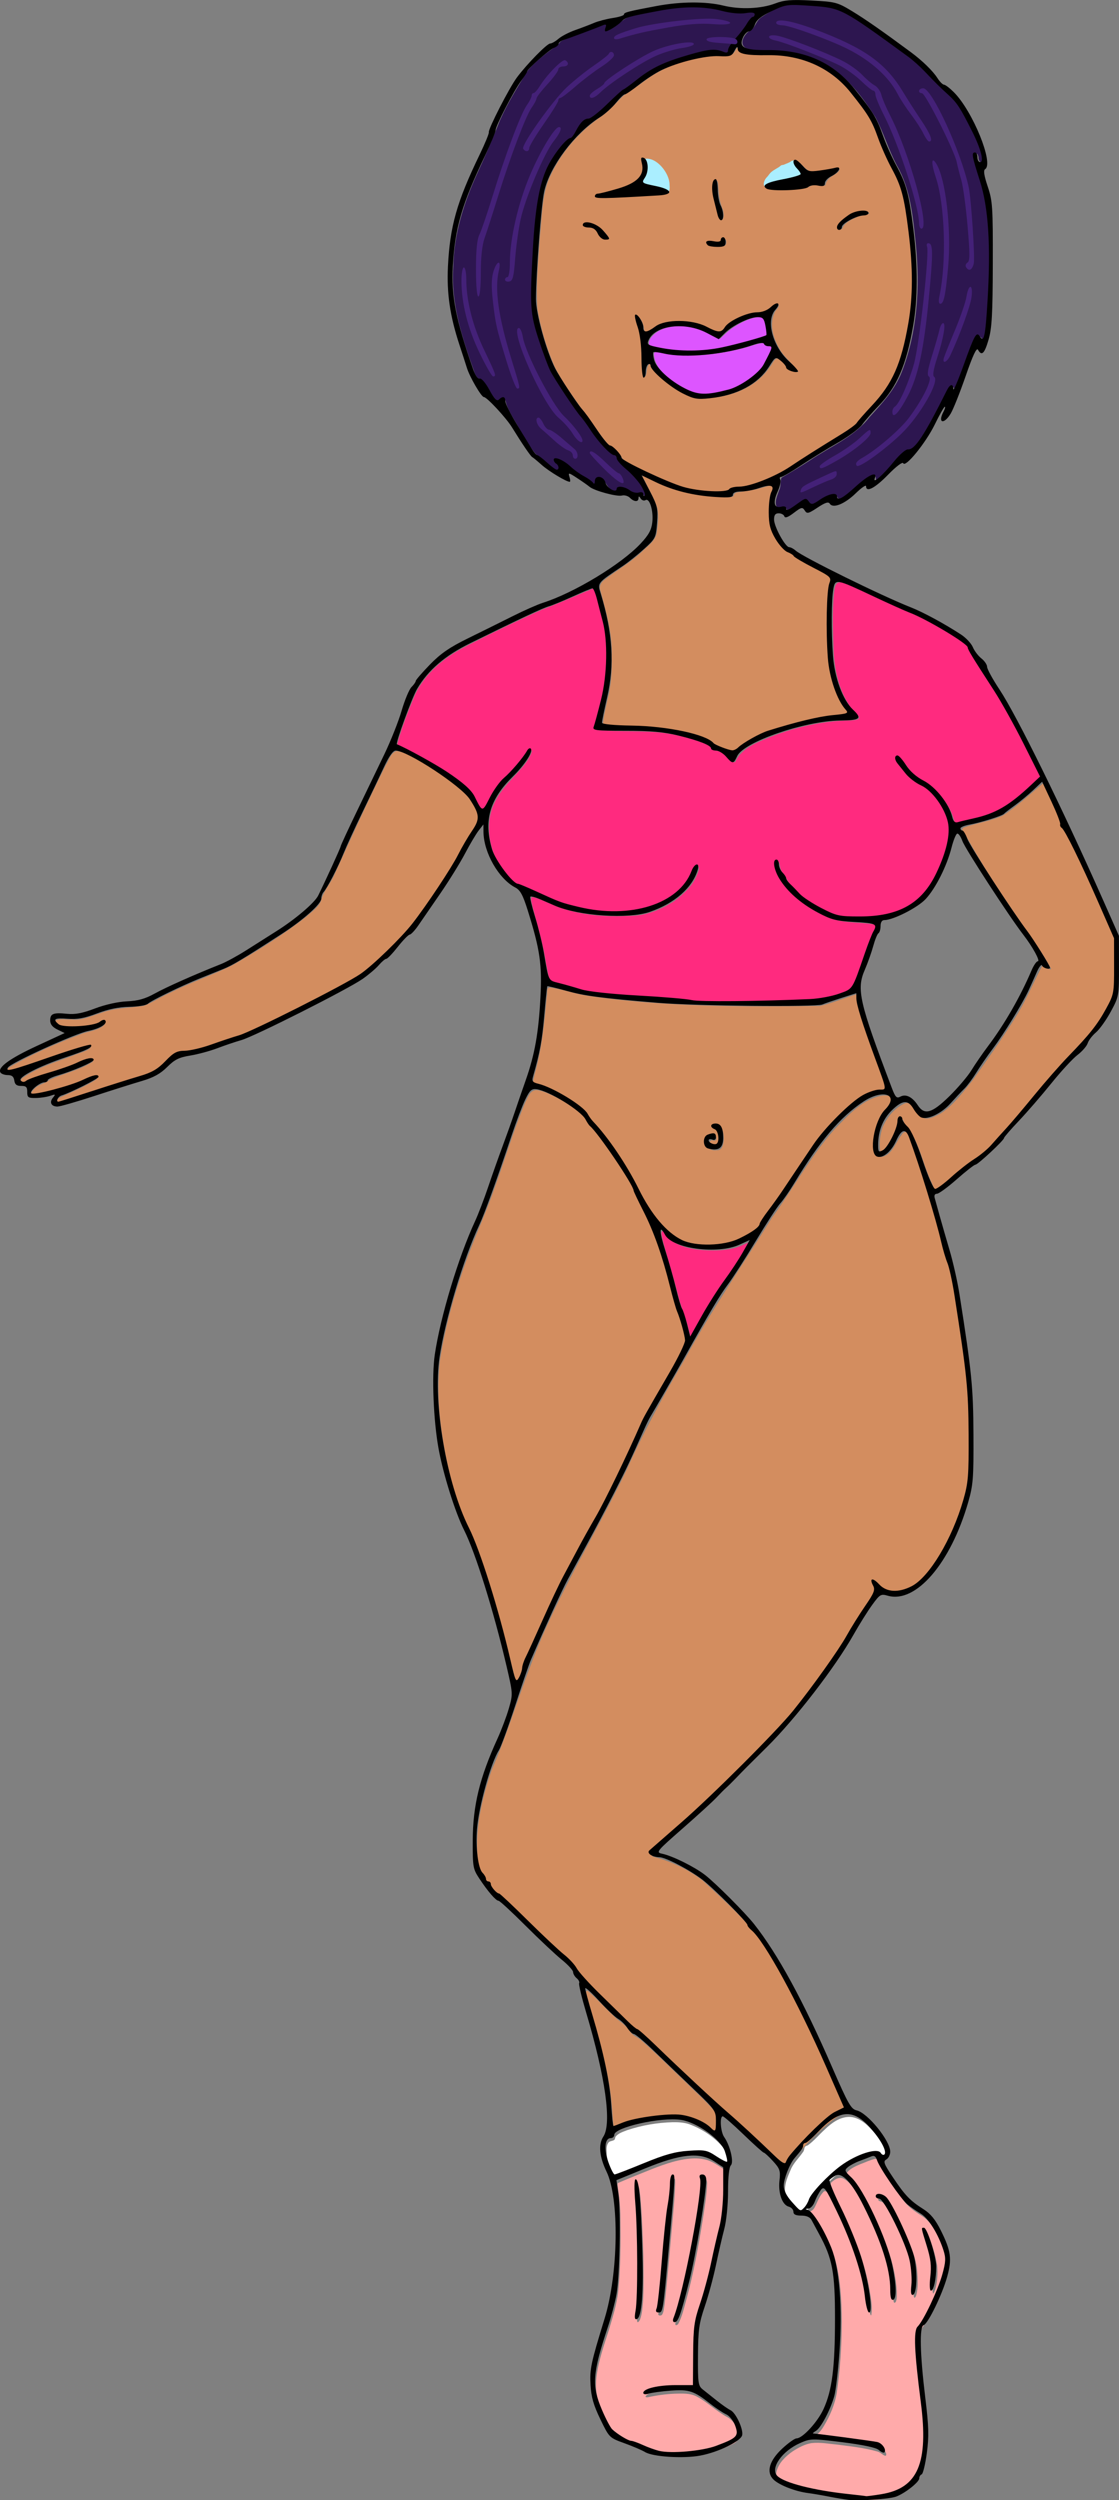 <?xml version="1.0" encoding="UTF-8"?>
<svg width="131.57mm" height="293.9mm" version="1.1" viewBox="0 0 131.57 293.9" xmlns="http://www.w3.org/2000/svg">
<rect x="0" y="0" width="131.57" height="293.9" fill="#808080" stroke="none"/>
<g transform="translate(-35.768 -1.603)">
<path transform="scale(.265)" d="m462.84 26.689c-1.706 0.926-1.976 3.872-4.302 3.804-5.72 0.314-11.554 0.369-17.103 2.063-7.102 1.707-13.967 4.539-19.839 8.937-3.276 2.416-6.604 4.781-10.027 6.962-3.475 3.425-6.585 7.286-10.778 9.905-9.945 7.133-18.185 16.945-22.757 28.351-2.635 7.668-2.611 15.908-3.458 23.891-0.734 10.834-1.875 21.717-1.15 32.58 1.492 8.709 4.03 17.274 7.562 25.379 3.274 6.642 7.721 12.63 11.959 18.678 4.261 5.149 7.528 11.058 11.97 16.054 1.425 1.291 3.287 1.986 4.437 3.62 1.348 1.394 1.866 3.492 3.799 4.305 8.183 4.449 16.678 8.424 25.514 11.4 6.245 1.851 12.875 2.156 19.336 1.651 1.624-0.569 3.101-1.683 4.912-1.619 11.238-0.969 21.006-7.317 30.229-13.29 7.304-4.831 15.047-9.024 22.062-14.278 3.021-3.094 5.715-6.524 8.674-9.694 5.621-6.207 10.01-13.576 12.154-21.709 6.059-20.266 5.478-41.859 2.157-62.554-0.794-6.086-2.242-12.123-5.069-17.608-3.312-6.736-6.367-13.593-9.091-20.584-3.172-7.223-8.192-13.467-13.48-19.245-8.137-8.491-19.843-13.331-31.587-13.256-4.481-0.311-9.101-0.002-13.483-0.976-1.263-0.298-2.315-1.257-2.291-2.603-0.075-0.115-0.212-0.183-0.35-0.165zm-42.104 49.727c2.343 1.258 2.186 4.58 1.411 6.778-0.249 1.363-2.029 2.787-1.137 4.172 2.551 1.488 5.71 1.484 8.472 2.486 0.861 0.339 2.514 0.623 2.474 1.728-2.634 1.184-5.707 0.846-8.533 1.213-7.648 0.401-15.334 0.952-22.979 0.754-1.181-0.419 0.331-1.255 0.968-1.195 4.89-1.128 9.884-2.273 14.392-4.541 2.958-1.457 5.787-4.404 5.143-7.964 0.017-1.111-0.592-2.431-0.288-3.429l0.034-0.002zm67.763 0.953c2.488 1.36 3.985 4.585 6.986 4.996 4.098 0.21 8.1-1.251 12.138-1.401-0.343 1.49-2.093 2.336-3.306 3.134-1.534 0.944-2.891 2.385-3.131 4.241-2.467-0.127-5.144-0.804-7.389 0.603-4.387 1.537-9.183 1.085-13.767 1.199-1.491-0.134-3.651 0.095-4.612-1.31 0.581-1.236 2.458-1.246 3.573-1.774 3.917-1.225 8.147-1.484 11.909-3.162 0.933-0.935-0.602-2.188-1.046-3.028-0.719-0.904-1.974-2.285-1.356-3.497zm-35.472 8.763c0.87 0.987 0.474 2.7 0.759 3.939 0.088 3.204 0.774 6.34 2.013 9.29 0.241 1.286 0.539 2.973-0.247 4.066-1.394-1.553-1.452-3.923-2.099-5.839-0.653-3.652-2.201-7.606-0.749-11.237 0.075-0.104 0.179-0.235 0.324-0.22zm65.745 13.916c0.561 0.023 1.907 2e-3 1.904 0.701-1.753 1.087-4.031 0.711-5.836 1.762-2.381 1.061-5.132 2.249-6.147 4.845-0.577 0.967-1.498-0.083-1.027-0.835 1.867-2.806 4.801-4.96 7.972-6.051 1.02-0.274 2.077-0.419 3.134-0.421zm-123.09 5.233c4.214-0.05 7.689 3.224 9.661 6.689-2.035 0.932-3.749-1.419-4.594-2.969-1.092-2.273-3.955-1.913-5.909-2.768-0.627-0.469 0.369-1.062 0.842-0.952zm60.847 6.572c1.16 0.861 0.882 3.592-0.949 3.425-2.051 0.085-4.855 0.496-6.235-1.414 0.963-1.002 2.728-0.149 3.966-0.147 1.251 0.297 2.572-0.324 2.849-1.631 0.084-0.116 0.209-0.257 0.369-0.233zm24.022 29.367c0.101 1.371-1.587 2.348-1.975 3.671-2.466 5.598-0.236 11.97 2.796 16.874 2.261 3.359 5.594 5.962 7.894 9.205-1.589 0.069-3.398-0.62-4.426-1.849-0.845-1.911-2.595-3.615-4.608-4.224-1.997 0.286-2.557 2.787-3.781 4.076-5.235 7.849-14.505 12.068-23.609 13.311-3.206 0.209-6.521 0.813-9.682 0.133-6.841-2.563-12.921-7.054-17.689-12.57-0.728-0.737-1.015-2.792-2.387-2.319-1.565 1.444-0.87 4.108-1.835 5.717-1.194-7.414-0.12-15.155-2.458-22.417-0.261-1.464-1.196-3.168-0.931-4.575 1.595 1.179 2.42 3.248 2.825 5.135-0.262 1.413 1.12 2.645 2.461 1.95 2.929-1.227 5.425-3.517 8.694-3.86 6.928-1.493 14.047 0.275 20.248 3.431 1.703 0.839 4.002 0.92 5.173-0.836 4.091-4.637 10.226-6.634 16.211-7.2 2.704-0.28 4.497-2.449 6.783-3.601 0.095-0.027 0.193-0.059 0.293-0.051z" fill="#d38d5f"/>
<path transform="scale(.265)" d="m420.2 217.05c-0.486 0.85 0.834 1.805 1.023 2.645 1.896 3.943 4.218 7.757 5.452 11.973 0.655 3.773 0.181 7.716-0.451 11.498-1.099 3.408-4.35 5.459-6.751 7.911-5.004 4.631-10.969 8.006-16.311 12.193-1.55 1.107-2.547 3.073-1.731 4.94 2.502 9.474 5.321 19.069 4.969 28.964 0.183 6.596-0.253 13.173-1.957 19.57-0.668 3.539-1.748 7.07-1.933 10.667 1.724 1.073 4.047 0.694 6.004 1.002 13.024 0.542 26.332 0.867 38.727 5.294 2.359 0.676 4.178 2.316 6.207 3.579 2.35 1.056 4.824 2.188 7.394 2.456 2.774-0.782 4.66-3.254 7.223-4.496 6.916-4.539 15.152-6.09 22.992-8.295 6.244-1.779 12.679-2.639 19.106-3.481 0.79-0.035 2.443-0.612 1.583-1.642-5.529-7.174-7.742-16.291-8.438-25.164-0.276-9.457-0.58-18.983 0.23-28.414 1e-3 -1.755 1.015-3.389 0.929-5.112-1.344-2.479-4.427-3.205-6.657-4.668-3.726-1.993-7.551-3.874-10.811-6.6-4.322-1.932-6.99-6.239-8.722-10.469-1.447-3.961-0.863-8.292-0.801-12.415-0.125-2.3 1.36-4.379 1.337-6.626-1.521-1.794-4.149-0.25-5.988 0.067-3.473 1.112-7.109 1.474-10.701 2.002-0.962 0.115-1.654 0.849-1.744 1.764-2.227 0.852-4.766 0.204-7.105 0.264-9.973-0.546-19.857-3.03-28.759-7.621-1.428-0.585-2.819-1.437-4.318-1.787z" fill="#d38d5f"/>
<path transform="scale(.265)" d="m598.15 353.21c-6.019 4.974-11.719 10.447-18.336 14.666-5.521 2.511-11.643 3.253-17.31 5.265-1.411 0.987-0.056 2.421 0.829 3.181 7.441 13.695 16.206 26.653 25.037 39.489 4.54 6.546 9.326 13.077 13.014 20.108-1.803 0.567-3.313-3.099-4.402-0.684-3.886 7.554-7.158 15.441-11.779 22.609-5.783 9.301-12.214 18.214-18.502 27.188-4.324 5.316-8.491 11.063-14.253 14.899-2.506 1.223-6.013 3.523-8.631 1.432-2.293-1.958-3.296-6.462-6.978-6.035-4.709 1.905-8.334 6.189-10.258 10.827-1.253 3.563-1.645 7.609-0.947 11.294 1.858 1.248 3.546-1.427 4.492-2.703 2.469-3.568 3.794-7.747 4.713-11.922 1.066-0.862 1.057 1.545 1.695 1.939 6.15 7.099 7.616 16.745 11.405 25.098 0.926 1.512 1.222 4.231 3.152 4.737 4.678-2.574 8.322-6.719 12.701-9.767 5.197-3.864 10.54-7.606 14.718-12.627 12.176-13.435 23.339-27.754 35.83-40.905 6.425-6.856 12.587-14.428 15.597-23.456 1.25-7.922 0.622-16.022 1.031-24.014-2.568-6.92-5.934-13.679-8.855-20.516-4.553-9.718-8.531-19.79-14.178-28.94-1.821-2.438-1.846-5.678-3.364-8.311-1.972-4.305-3.519-8.961-6.208-12.856-0.067-0.028-0.146-0.024-0.213 3e-3z" fill="#d38d5f"/>
<path transform="scale(.265)" d="m310.94 339.2c-2.683 0.774-3.354 4.16-4.774 6.235-7.935 15.824-15.233 31.954-22.564 48.06-1.609 3.938-4.642 7.187-5.934 11.232-0.831 3.568-4.385 5.684-6.903 8.053-10.289 8.021-21.392 14.972-32.695 21.46-9.095 4.46-18.797 7.697-27.851 12.318-3.928 1.669-7.494 4.181-11.473 5.676-6.423 0.977-13.08 0.818-19.221 3.261-4.25 1.234-8.349 3.417-12.896 2.711-2.259 0.282-4.982-0.616-7.019 0.559-0.455 2.098 2.382 3.143 4.05 3.327 5.062 0.511 10.374 0.288 15.235-1.28 0.609-0.318 2.489-1.817 2.67-0.527-2.599 3.019-7.109 3.031-10.627 4.48-10.67 4.05-21.232 8.576-31.122 14.295-0.91 0.369-2.699 2.284-0.847 2.575 6.046-0.803 11.705-3.477 17.535-5.188 6.269-1.933 12.453-4.478 18.862-5.766-2.157 1.911-5.441 2.462-8.08 3.646-7.436 2.828-15.3 5.077-21.917 9.624-1.31 0.503-1.91 3.143 0.016 3.046 3.511-0.913 6.793-2.718 10.347-3.618 6.148-1.745 12.057-4.201 18.043-6.387 0.684-0.091 2.091-0.614 2.528-0.098-5.828 3.888-12.918 5.203-19.22 8.1-2.094 1.842-5.205 1.99-7.049 4.257-0.931 0.602-2.316 3.064-0.286 3.04 9.216-0.922 17.948-4.407 26.538-7.685 0.483-0.22 2.76-0.863 1.415 0.244-5.033 3.252-10.744 5.479-16.153 8.029-1.281 0.416-1.947 3.333-0.026 3.022 13.335-4.375 26.831-8.294 40.062-12.968 5.031-1.675 7.721-6.797 12.42-8.936 4.93-1.161 10.099-1.501 14.878-3.389 18.597-5.509 35.671-14.875 52.83-23.708 7.542-3.982 15.296-7.872 21.367-14.009 10.091-8.851 18.589-19.326 25.931-30.527 6.514-9.469 11.803-19.688 17.797-29.469 2.48-4.013-0.237-8.508-2.521-11.898-5.07-6.361-12.266-10.567-18.923-15.057-4.542-2.58-9.03-5.857-14.272-6.747z" fill="#d38d5f"/>
<path transform="scale(.265)" d="m378.91 444.07c-1.804 0.218-0.833 2.884-1.347 4.052-1.043 11.658-2.195 23.361-5.424 34.646-0.043 1.393-1.633 3.846 0.511 4.406 7.734 2.88 15.354 6.54 21.515 12.116 7.894 9.254 15.612 18.789 21.408 29.543 5.656 10.256 10.965 21.939 21.615 27.958 6.774 3.593 14.845 2.738 22.112 1.463 4.525-1.523 9.265-3.36 12.741-6.733 4.957-7.735 10.521-15.099 15.598-22.771 6.843-10.108 13.406-20.625 22.608-28.8 4.7-4.552 10.222-8.925 16.966-9.574 1.773 0.048 1.721-1.821 1.157-3.004-3.788-12.398-9.386-24.292-12.032-37.011-0.414-1.046 0.343-2.778-0.507-3.516-5.697 1.674-11.247 4.1-16.995 5.416-34.381 0.425-68.96 0.504-103.05-4.495-5.71-0.828-11.172-2.96-16.878-3.696zm74.379 61.9c2.589-0.217 2.761 3.265 2.818 5.106-0.018 2.057-0.481 5.567-3.321 5.179-2.204 0.412-5.19-1.312-4.168-3.87 0.489-1.4 2.744-3.119 4.078-1.999 0.436 0.981-0.287 2.017-1.417 1.496-1.152-0.338-2.121 1.06-1.004 1.797 1.357 1.53 4.594 1.269 4.557-1.209 0.368-2.38-0.859-4.807-2.98-5.901-0.333-0.639 1.163-0.552 1.437-0.598z" fill="#d38d5f"/>
<path transform="scale(.265)" d="m526.65 491.99c-8.867 1.442-15.245 8.735-21.243 14.816-10.78 12.015-18.375 26.396-27.88 39.367-13.031 20.937-27.046 41.279-38.813 62.985-9.345 15.809-18.118 31.956-25.615 48.73-13.843 28.846-31.182 56.027-42.391 86.118-6.034 15.707-10.881 31.86-17.601 47.296-4.513 13.224-7.796 27.455-5.904 41.476 0.465 3.319 2.307 6.33 4.008 9.04 2.299 1.483 2.786 4.779 5.384 6.081 10.855 9.923 21.539 20.078 32.142 30.276 9.113 10.723 19.06 20.78 29.592 30.11 14.885 13.026 28.761 27.176 43.726 40.127 7.367 6.197 13.737 13.606 21.467 19.344 2.142-0.703 2.666-3.94 4.443-5.359 6.006-6.574 12.17-13.313 19.693-18.173 4.74-0.727 2.177-4.239 0.943-7.048-10.492-23.857-21.104-47.89-35.538-69.68-7.48-10.189-17.024-18.679-26.259-27.235-6.534-5.028-14.163-8.611-22.132-10.646-1.694-1.091 1.966-2.424 2.379-3.481 19.842-17.552 39.038-35.887 57.074-55.295 12.678-14.713 23.767-30.731 33.692-47.403 1.924-3.924 6.205-7.352 5.927-12.026-0.021-1.332-1.595-4.222 0.494-2.088 2.531 2.509 5.86 4.161 9.498 3.571 8.311 0.093 13.749-7.492 17.984-13.647 6.583-10.584 11.827-22.36 13.643-34.759 2.062-24.745-0.043-49.666-4.185-74.095-1.386-10.376-3.365-20.668-6.689-30.604-4.486-17.016-9.23-34.062-15.895-50.365-0.695-1.932-2.861-1.603-3.631 0.085-2.696 3.405-4.263 9.309-9.256 9.77-2.813-1.053-1.976-5.077-1.854-7.422 0.607-5.568 3.366-10.508 6.734-14.835 1.531-1.92 0.555-5.076-2.141-4.991-0.596-0.076-1.2-0.087-1.798-0.041z" fill="#d38d5f"/>
<path transform="scale(.265)" d="m372.81 489.6c-2.808 0.132-3.639 3.457-4.789 5.475-5.075 12.074-8.754 24.676-13.253 36.968-3.46 10.257-7.959 20.107-11.809 30.214-5.641 15.377-10.356 31.189-12.797 47.412-1.911 17 0.567 34.19 4.48 50.738 2.307 9.805 6.042 19.189 10.248 28.317 8.062 19.605 13.27 40.229 18.289 60.781 0.447 0.994 0.401 2.992 1.767 3.183 1.698-1.165 2.085-3.547 2.617-5.414 1.442-5.683 4.555-10.761 6.747-16.166 7.858-17.762 16.756-35.045 26.405-51.897 7.504-13.819 13.982-28.156 20.565-42.425 5.672-11.052 12.794-21.363 17.901-32.713 1.687-3.386-0.25-7.046-1.057-10.39-4.715-13.433-7.072-27.614-12.692-40.741-2.757-6.825-6.417-13.274-9.12-20.1-4.998-8.747-10.781-17.051-17.003-24.969-1.78-1.837-3.083-3.98-4.638-5.984-4.901-4.82-10.945-8.412-17.228-11.128-1.486-0.563-3.027-1.124-4.634-1.16z" fill="#d38d5f"/>
<path transform="scale(.265)" d="m395.37 889.09c-0.744 0.332-0.058 1.428-0.062 2.01 4.322 16.139 9.783 32.127 11.106 48.879 0.399 3.472 0.282 7.047 1.098 10.458 0.439 0.852 1.503-0.085 2.148-0.159 8.22-3.256 17.129-4.4 25.921-4.475 4.441 0.059 8.84 1.577 12.631 3.818 1.625 0.85 2.713 2.512 4.432 3.168 1.129 0.024 0.823-1.557 0.923-2.284-0.065-2.643 0.375-5.66-1.482-7.84-3.943-4.702-8.614-8.732-12.955-13.056-6.586-6.224-12.943-12.704-19.79-18.644-1.522-1.282-3.569-1.893-4.698-3.618-1.434-2.155-3.427-3.872-5.536-5.361-4.597-3.998-8.549-8.701-13.174-12.671-0.168-0.11-0.353-0.235-0.563-0.227z" fill="#d38d5f"/>
<path transform="scale(.265)" d="m507.59 264.34c-2.243 0.111-2.259 2.94-2.534 4.603-0.867 8.965-0.426 18.002-0.124 26.987 0.553 8.082 2.411 16.385 7.006 23.175 1.176 1.961 3.382 3.24 4.245 5.369-0.571 1.246-2.489 0.922-3.629 1.159-14.211 0.144-28.282 3.806-41.207 9.63-3.981 1.811-7.987 4.289-9.92 8.383-0.512 1.25-1.506-0.029-2.073-0.493-1.882-1.932-4.112-3.929-6.91-4.158-1.199-0.293-1.116-1.778-2.329-2.064-6.661-2.982-13.828-4.881-21.062-5.81-9.672-1.089-19.455-0.347-29.126-1.234-1.055-0.185-0.093-1.626-0.101-2.267 2.583-9.228 4.994-18.621 5.04-28.268 0.336-7.778-0.748-15.552-2.945-23.01-0.956-2.972-1.303-6.303-3.078-8.926-1.152-0.639-2.446 0.676-3.586 0.884-6.659 2.875-13.324 5.713-20.097 8.307-11.702 5.296-23.279 10.883-34.685 16.789-8.816 4.672-16.888 11.557-21.267 20.669-2.996 7.121-5.858 14.348-7.873 21.812-0.203 1.543 1.986 1.85 2.917 2.572 9.883 4.948 19.761 10.257 28.185 17.501 2.94 2.376 3.959 6.211 6.195 9.117 1.22 1.226 2.62-0.5 3.05-1.61 2.426-5.202 5.847-9.884 10.059-13.784 3.113-3.128 5.718-6.721 8.402-10.182 0.246-0.389 1.119-0.888 0.767 0.025-1.569 4.793-5.545 8.304-8.767 12.03-4.872 5.085-9.299 11.191-9.986 18.415-0.594 5.872 0.316 12.057 3.08 17.31 2.397 3.982 5.011 8.037 8.684 10.959 3.691 1.927 7.679 3.263 11.43 5.09 6.055 2.899 12.403 5.171 19.011 6.417 10.044 1.931 20.725 2.161 30.518-1.123 6.979-2.389 13.754-6.693 17.032-13.548 0.943-1.525 1.414-3.662 3.009-4.623 0.541 1.014-0.276 2.366-0.557 3.42-1.876 5-6.012 8.707-10.145 11.868-5.818 3.773-12.517 6.566-19.531 6.554-12.075 0.697-24.531-0.376-35.653-5.455-2.665-1.02-5.301-2.536-8.145-2.879-0.676 1.332 0.242 3.022 0.392 4.435 2.317 8.522 4.783 17.001 6.096 25.753 0.672 2.525 0.592 5.578 2.47 7.588 2.839 1.494 6.146 1.929 9.18 2.94 9.92 3.144 20.427 3.238 30.707 4.073 8.608 0.505 17.206 1.145 25.752 2.238 17.051-1e-3 34.124 0.114 51.153-0.87 5.479-0.577 11.122-1.56 15.996-4.242 2.63-2.224 3.362-5.869 4.68-8.906 2.165-6.226 4.358-12.437 6.921-18.501 0.623-1.419-0.873-2.461-2.156-2.456-7.04-1.092-14.634-0.234-21.097-3.777-7.742-3.933-15.257-9.24-19.602-16.949-0.889-2.046-2.18-4.334-1.673-6.613 0.903-1.078 1.295 1.003 1.376 1.618 0.072 2.635 2.669 4.227 3.347 6.634 4.481 5.754 10.288 10.454 16.914 13.526 3.271 1.92 6.989 3.003 10.799 2.834 7.209 9e-3 14.664 0.517 21.526-2.16 8.038-2.662 14.277-9.169 17.8-16.733 3.41-7.391 6.704-15.591 5.151-23.875-2.107-7.121-7.031-13.569-13.751-16.887-3.78-2.341-6.615-5.928-9.059-9.569-0.511-0.526-0.564-2.465 0.551-1.692 2.589 2.474 4.195 5.874 7.102 8.085 3.33 2.679 7.432 4.387 10.137 7.81 3.149 3.412 5.632 7.435 6.78 11.956 0.561 2.107 3.089 1.263 4.581 0.933 8.146-1.755 16.48-4.094 23.047-9.478 4.154-3.209 7.929-6.867 11.747-10.458-2.092-4.854-4.806-9.622-7.163-14.431-5.751-11.541-12.232-22.701-19.344-33.455-2.235-3.374-4.27-6.892-6.242-10.414-3.146-3.282-7.386-5.244-11.171-7.679-10.295-6.19-21.636-10.284-32.406-15.531-4.345-1.805-8.492-4.305-13.112-5.332-0.242-0.025-0.486-0.034-0.73-0.025z" fill="#ff2a7f"/>
<path transform="scale(.265)" d="m428.93 552.06c-1.008 0.829-0.104 2.51-0.046 3.603 2.367 8.976 5.214 17.816 7.446 26.829 1.226 4.541 3.253 8.793 4.203 13.42 0.486 1.408 0.552 3.039 1.288 4.325 1.137-0.857 1.576-2.639 2.44-3.827 5.254-9.838 11.563-19.038 17.799-28.265 2.291-3.615 4.877-7.174 6.442-11.161-0.834-0.462-1.964 0.646-2.854 0.812-4.424 2.333-9.415 2.976-14.349 2.913-5.899 0.034-12.095-0.621-17.301-3.611-2.069-1.157-3.161-3.341-4.757-4.958-0.094-0.053-0.202-0.092-0.312-0.078z" fill="#ff2a7f"/>
<path transform="scale(.265)" d="m523.19 963.7c-2.265 0.5-4.364 1.589-6.547 2.361-2.009 0.892-4.178 1.771-5.656 3.459-0.758 1.007 0.316 2.055 0.969 2.772 2.159 2.16 4.174 4.49 5.661 7.167 4.861 8.195 8.748 16.954 11.842 25.962 1.85 5.479 3.052 11.196 3.419 16.969-0.037 1.507 0.174 3.133-0.384 4.576-0.126 0.433-0.847 0.869-0.976 0.175-0.659-2.683-0.36-5.503-0.749-8.249-0.765-7.077-3.232-13.828-5.822-20.411-2.651-6.314-5.595-12.522-9.022-18.455-1.779-2.859-3.669-5.947-6.719-7.595-1.708-0.815-3.584 0.146-4.871 1.293-0.582 0.326-1.001 0.954-0.698 1.622 1.267 4.06 3.273 7.844 5.037 11.702 5.355 11.214 10.106 22.869 12.189 35.181 0.546 3.477 1.277 7.02 0.74 10.534-0.046 0.625-0.37 0.282-0.461-0.124-1.384-3.989-1.332-8.277-2.338-12.364-2.174-10.016-5.879-19.638-10.125-28.944-1.946-4.051-3.8-8.167-6.105-12.03-0.414-0.692-1.282-1.752-2.148-1.067-1.912 1.903-2.77 4.613-3.968 6.927-0.561 1.11-1.635 1.95-2.905 2.005-0.466-0.017-0.61 0.572-0.137 0.697 2.169 0.817 3.397 2.947 4.697 4.734 2.984 4.637 5.436 9.635 7.176 14.873 2.675 9.247 3.118 18.979 3.197 28.568-0.074 10.461-0.714 20.946-2.223 31.292-0.849 5.332-3.058 10.388-5.82 15-0.988 1.694-2.288 3.215-3.916 4.314-0.518 0.42 0.152 0.888 0.602 0.854 8.995 1.133 18.018 2.232 26.962 3.635 1.637 0.173 3.163 1.184 3.831 2.724 0.278 0.424 0.536 1.483-0.192 1.558-1.329-0.464-2.251-1.683-3.669-1.964-5.603-1.588-11.424-2.205-17.183-2.959-3.926-0.37-7.882-1.154-11.833-0.723-3.014 0.486-5.76 2.003-8.307 3.62-3.121 2.171-6.152 5.023-7.174 8.807-0.418 1.563-0.111 3.447 1.313 4.406 2.92 2.134 6.516 3.026 9.929 4.048 9.62 2.568 19.575 3.49 29.426 4.67 4.917-0.562 9.98-1.101 14.514-3.225 4.731-2.257 8.169-6.756 9.508-11.783 1.678-6.128 1.636-12.577 1.228-18.87-0.927-11.718-3.176-23.334-3.313-35.099 0.091-2.293-0.275-4.96 1.37-6.836 2.882-3.906 4.871-8.382 6.877-12.778 2.138-5.034 4.269-10.186 4.966-15.65 0.371-3.826-1.36-7.425-2.829-10.844-2.138-4.452-4.75-9.037-9.129-11.627-2.935-1.811-5.781-3.921-7.781-6.77-3.652-4.771-7.115-9.729-9.934-15.034-0.631-1.057-0.742-2.81-2.185-3.09-0.111-0.015-0.223-0.018-0.334-0.012zm2.552 17.364c1.845 0.059 3.389 1.352 4.247 2.9 3.422 5.495 6.062 11.444 8.555 17.402 1.597 3.923 3.12 7.989 3.389 12.239 0.259 3.504 0.478 7.088-0.406 10.522-0.167 0.387-0.373 1.206-0.895 1.154-0.474-0.804-0.101-1.887-0.209-2.783 0.076-4.516 0.21-9.117-1.061-13.504-1.946-6.464-4.813-12.616-7.883-18.613-1.418-2.532-2.693-5.238-4.745-7.331-0.579-0.621-1.907-0.326-2.116-1.3 0.104-0.523 0.65-0.722 1.124-0.685zm19.787 15.073c0.818 0.058 1.012 1.144 1.385 1.701 1.792 4.193 3.096 8.631 3.873 13.128 0.351 3.665 0.081 7.41-0.967 10.96-0.199 0.513-0.414 1.244-0.88 1.522-0.483-2.181-0.091-4.445 0.026-6.657 0.486-4.128-0.179-8.295-1.455-12.226-0.744-2.738-1.761-5.425-2.253-8.221-0.037-0.247 0.038-0.216 0.271-0.208z" fill="#faa"/>
<path transform="scale(.265)" d="m443.14 963.48c-6.501 0.134-12.728 2.36-18.731 4.666-5.12 2.065-10.253 4.105-15.322 6.291-0.292 0.739 0.098 1.644 0.096 2.433 0.671 4.32 1.071 8.651 1.056 13.027 0.134 10.962 0.135 21.963-1.002 32.875-0.719 5.831-2.491 11.457-4.19 17.067-2.138 6.785-4.581 13.558-5.433 20.658-0.512 4.492-0.04 9.11 1.652 13.32 1.528 3.891 3.131 7.814 5.478 11.293 1.614 1.827 3.772 3.08 5.831 4.344 2.022 1.291 4.461 1.418 6.585 2.441 4.482 1.908 9.149 4.047 14.145 3.741 4.699-0.024 9.415-0.209 14.038-1.118 4.51-0.833 8.895-2.371 12.972-4.463 1.423-0.723 2.788-2.107 2.5-3.838-0.43-3.509-2.595-6.846-5.839-8.343-4.493-2.588-8.239-6.301-12.822-8.738-3.018-1.603-6.524-1.342-9.82-1.276-3.982 0.18-7.958 0.708-11.847 1.567-0.34 0.044-1.324 0.125-1.041-0.485 1.147-1.345 3.036-1.664 4.666-2.08 5.65-1.222 11.506-0.699 17.228-0.928 0.171-2.772 0.025-5.653 0.099-8.465 0.106-5.569 0.061-11.156 0.466-16.709 0.579-6.377 3.284-12.289 4.853-18.457 2.444-8.697 4.046-17.596 6.247-26.352 1.732-6.976 1.851-14.202 1.816-21.349-0.047-1.962 0.091-3.972-0.07-5.905-2.913-1.861-5.765-4.128-9.259-4.782-1.427-0.314-2.891-0.442-4.351-0.433zm4.317 8.916c1.07 0.196 1.329 1.474 1.248 2.401-0.2 5.446-1.194 10.835-1.985 16.224-1.911 11.787-4.04 23.563-7.21 35.091-1.013 3.576-1.795 7.297-3.509 10.582-0.181 0.484-1.132 1.198-1.416 0.456 0.073-1.405 0.857-2.682 1.181-4.052 2.982-10.015 5.066-20.271 7.08-30.516 1.503-8.157 3.031-16.333 3.74-24.604 0.166-1.745 0.01-3.505-0.117-5.235 0.164-0.334 0.665-0.313 0.987-0.348zm-13.274 0.05c0.538 0.252 0.279 1.138 0.375 1.609-0.124 6.812-0.937 13.62-1.477 20.423-1.057 11.234-1.922 22.492-3.234 33.698-0.292 1.543-0.266 3.236-1.11 4.621-0.403 0.628-2.02 0.509-1.66-0.458 1.025-4.248 1.236-8.642 1.714-12.974 1.128-12.158 1.827-24.372 3.808-36.422 0.406-2.603 0.494-5.246 0.648-7.86 0.174-0.884 0.172-2.024 0.898-2.638zm-16.429 2.174c1.026 1.622 1.006 3.658 1.296 5.487 0.816 8.672 1.067 17.391 1.37 26.097 0.088 6.799 0.223 13.604-0.109 20.399-0.289 2.832-0.345 5.774-1.407 8.458-0.228 0.389-0.58 1.125-1.097 1.078-0.525-1.202 0.079-2.536 0.141-3.787 0.702-5.76 0.469-11.582 0.59-17.37 0.081-10.737-0.041-21.498-0.895-32.198-0.078-2.688-0.29-5.386 0.026-8.057 0.022-0.015 0.052-0.121 0.084-0.106z" fill="#faa"/>
<path transform="scale(.265)" d="m433.49 947.43c-6.845 0.176-13.68 1.355-20.181 3.507-1.82 0.73-3.922 1.31-5.196 2.899-0.291 0.533-0.155 1.309-0.833 1.593-0.834 0.433-2.034 0.326-2.501 1.315-1.008 1.556-0.559 3.492-0.604 5.232 0.275 2.882 1.388 5.621 2.559 8.243 0.446 0.741 0.758 1.804 1.608 2.154 3.293-0.97 6.439-2.407 9.651-3.618 6.784-2.588 13.462-5.812 20.752-6.641 3.185-0.343 6.412-0.502 9.611-0.254 3.03 0.616 5.349 2.909 8.099 4.209 0.63 0.219 1.411 0.975 2.084 0.542 0.34-0.874-0.198-1.865-0.326-2.746-0.529-2.263-1.547-4.412-3.162-6.104-3.876-4.225-8.846-7.424-14.21-9.417-2.357-0.827-4.876-0.943-7.351-0.914z" fill="#fff"/>
<path transform="scale(.265)" d="m511.55 945.08c-4.164 0.115-7.71 2.778-10.595 5.551-2.562 2.31-4.763 5.04-7.569 7.056-0.554 0.198-1.221 0.335-1.438 0.996-0.181 0.676-0.211 1.426-0.692 1.987-1.808 2.66-4.291 4.883-5.5 7.927-1.186 2.791-2.532 5.696-2.484 8.793 0.177 3.385 2.673 6.011 4.785 8.421 0.92 0.829 1.637 2.147 2.926 2.416 1.139-0.15 1.807-1.313 2.488-2.121 1.163-1.471 1.444-3.412 2.659-4.849 3.497-4.572 7.645-8.618 12.132-12.213 4.117-3.068 8.747-5.584 13.757-6.787 1.435-0.241 3.238-0.691 4.363 0.496 0.466 0.551 1.374 1.324 2.053 0.625 0.789-0.983 0.064-2.348-0.299-3.362-2.003-4.237-4.961-7.997-8.358-11.205-2.245-2.055-5.084-3.787-8.227-3.73z" fill="#fff"/>
<path transform="scale(.265)" d="m487.83 7.937c-5.623-0.032-10.811 2.857-15.311 5.954-2.289 1.699-2.566 5.168-5.477 6.18-1.859 1.601-4.045 5.016-1.548 7.029 2.69 1.882 6.329 1.086 9.404 1.617 9.096 0.272 18.557 1.064 26.54 5.864 9.436 5.47 16.239 14.484 22.005 23.537 3.624 6.863 5.804 14.406 9.469 21.287 6.177 10.649 7.149 23.148 8.444 35.108 1.84 18.991 0.724 38.69-6.272 56.57-2.997 7.755-8.725 13.913-14.25 19.951-6.723 8.732-17.265 13.026-26.192 19.046-4.211 2.776-8.579 5.353-12.899 7.889-0.718 1.714-0.124 3.818-1.058 5.538-0.761 2.357-2.385 5.386-0.863 7.75 1.219 1.045 3.189-0.327 4.272 0.607 0.068 1.002 1.079 1.677 1.855 0.788 2.529-1.319 4.714-3.499 7.411-4.369 1.041 0.768 1.917 2.569 3.527 1.749 3.068-1.279 5.801-4.016 9.223-4.117 0.576 1.02 1.441 2.488 2.866 1.665 5.316-2.588 8.826-8.094 14.37-10.208 0.481 0.626 0.021 2.979 1.402 2.185 4.788-3.909 8.338-9.155 13.162-12.994 3.307-0.887 5.554-3.615 7.279-6.433 4.741-7.113 7.836-15.215 12.662-22.248 0.926-0.239 0.134 2.282 1.313 1.355 4.197-7.449 5.872-16.095 9.899-23.626 1.04-1.165 2.219 2.49 3.361 0.635 1.67-4.505 1.347-9.511 1.865-14.242 0.706-16.357 1.678-32.995-1.607-49.15-1.134-6.178-3.946-12.002-4.586-18.251 0.467-1.111 1.068 0.916 1.056 1.343-0.238 1.326 1.77 3.666 2.632 1.751 0.353-5.164-2.786-9.802-4.777-14.367-2.649-5.348-5.271-10.862-9.769-14.942-8.328-8.613-16.842-17.169-26.874-23.821-7.245-4.901-14.117-10.611-22.198-14.103-6.474-2.278-13.564-2.248-20.338-2.527z" fill="#2d1650"/>
<path transform="scale(.265)" d="m440.16 9.129c-8.685 0.352-17.275 2.125-25.684 4.236-3.36 1.173-5.624 4.204-8.835 5.71-0.617 0.525-1.344 0.674-0.979-0.408 0.58-1.021-0.044-2.551-1.334-1.748-6.435 2.293-12.924 4.537-19.192 7.245-1.174 0.83-1.625 2.415-3.167 2.856-4.257 3.098-8.588 6.366-11.933 10.441-4.372 7.13-8.84 14.27-12.226 21.958-3.234 8.178-6.693 16.267-10.387 24.253-5.816 12.817-10.052 26.547-10.319 40.719-1.155 15.892 3.851 31.323 9.129 46.082 0.513 2.031 1.742 3.842 3.735 4.614 2.992 2.49 3.875 6.971 7.138 9.164 1.134 0.34 2.369-2.14 3.162-0.533 0.948 4.611 4.036 8.493 6.182 12.613 3.301 5.212 5.916 11.265 11.385 14.622 2.052 1.156 3.718 4.031 6.31 3.819 1.473-1.389-0.678-3.256-1.452-4.403 2.299-0.583 4.294 1.693 6.111 2.803 3.493 3.035 7.694 5.17 11.236 8.081 1.357-0.408 0.881-3.829 3.087-2.618 2.235 1.552 2.752 5.264 5.918 5.556 1.559 0.302 1.867-2.231 3.508-1.373 2.82 0.741 5.295 3.262 8.398 2.327 0.731 0.161 1.331 2.394 2.288 1.083-0.482-3.427-2.943-6.373-5.292-8.825-2.817-2.896-5.901-5.667-8-9.122-5.054-2.753-8.276-7.9-11.645-12.405-6.271-8.547-12.732-17.063-17.633-26.493-3.211-7.918-6.227-16.124-7.648-24.532-0.618-14.077 0.197-28.223 1.545-42.241 1.244-10.19 3.004-20.967 9.687-29.166 1.775-2.541 3.972-4.708 6.441-6.522 2.446-2.768 3.655-7.229 7.719-8.087 6.427-3.918 11.182-9.998 17.371-14.26 6.011-4.729 12.35-9.254 19.745-11.516 6.125-1.922 12.426-4.495 18.88-4.39 1.769 0.031 3.82 1.527 5.488 0.598 1.032-4.231 5.003-6.956 7.244-10.552 1.405-1.811 2.515-4.101 4.481-5.278 0.966-1.35-0.518-2.442-1.855-2.018-4.817 0.163-9.604-0.002-14.272-1.331-4.713-0.925-9.55-0.984-14.336-0.964z" fill="#2d1650"/>
<path transform="scale(.265)" d="m471.96 146.66c-4.574 0.368-8.777 2.661-12.486 5.228-1.782 1.323-3.379 2.868-4.965 4.413-4.98-2.503-10.06-5.524-15.821-5.489-4.597-0.219-9.608 0.223-13.27 3.315-1.298 1.181-2.902 2.86-2.409 4.76 1.095 1.311 3.075 1.312 4.609 1.768 9.801 2.001 20.024 1.848 29.788-0.284 6.086-1.485 12.225-2.879 18.135-4.971 1.092-0.517 0.393-1.976 0.39-2.878-0.472-1.844-0.352-4.17-1.935-5.488-0.623-0.325-1.346-0.385-2.037-0.373z" fill="#d5f"/>
<path transform="scale(.265)" d="m473.77 158.13c-3.617 0.422-6.971 2.007-10.53 2.732-8.997 2.145-18.301 3.298-27.546 2.695-3.307-0.158-6.502-1.206-9.796-1.376-1.21 0.132-0.666 1.716-0.585 2.487 0.779 4.513 4.541 7.67 7.953 10.338 4.055 2.903 8.566 5.677 13.629 6.202 4.532 0.151 9.03-0.909 13.337-2.223 5.545-2.16 10.647-5.671 14.298-10.401 1.399-2.54 2.845-5.111 3.766-7.867 0.236-1.188-1.365-1.176-2.15-1.27-0.99-0.145-1.323-1.452-2.377-1.319z" fill="#d5f"/>
<path d="m111.53 20.405c0.896 0.705-0.419 2.562-0.207 2.778 0.327 0.333 1.034 0.291 1.222 0.483 0.133 0.135 1.662 0.442 1.771 0.331 0.113-0.115 0.05-0.589 0.05-0.712 0-1.234-1.466-3.166-2.837-2.879z" fill="#aef" stroke="#aef" stroke-width=".25px"/>
<path d="m129.25 20.558c0.102 0.29 1.073 1.338 0.852 1.552-0.14 0.136-0.271 0.223-0.453 0.311-0.139 0.068-0.385 0.013-0.548 0.092-0.353 0.171-0.792 0.228-1.152 0.403-0.127 0.062-0.31-0.014-0.453 0.055-0.234 0.114-0.437 0.22-0.736 0.22-0.377 0-0.681 0.056-0.887 0.257-0.027 0.027-0.119-0.011-0.132-0.037-0.132-0.257 0.093-0.695 0.264-0.861 0.197-0.191 0.308-0.408 0.472-0.568 0.346-0.336 0.875-0.519 1.171-0.806 0.061-0.059 0.259-0.053 0.34-0.092 0.251-0.122 0.687-0.246 0.868-0.421 0.074-0.072 0.269-0.051 0.394-0.105z" fill="#aef" stroke="#aef" stroke-width=".261px"/>
<path d="m135.46 295.45c-0.47-0.052-1.494-0.223-2.277-0.38-0.783-0.156-1.872-0.341-2.42-0.411-1.458-0.185-3.322-0.906-4.017-1.554-0.93-0.867-0.545-2.25 1.03-3.702 0.697-0.642 1.437-1.168 1.645-1.168 0.71 0 2.483-1.927 3.18-3.455 1.008-2.212 1.341-4.846 1.344-10.635 2e-3 -5.459-0.295-7.039-1.868-9.929-0.331-0.607-0.728-1.344-0.882-1.637-0.187-0.354-0.592-0.532-1.21-0.532-0.66 0-0.929-0.131-0.929-0.454 0-0.249-0.246-0.518-0.546-0.596-0.771-0.202-1.26-1.583-1.091-3.084 0.129-1.141 0.046-1.385-0.767-2.272-0.501-0.547-0.986-0.994-1.079-0.994-0.093 0-1.164-0.961-2.381-2.135-1.217-1.174-2.317-2.135-2.444-2.135-0.383 0-0.261 1.824 0.163 2.43 0.704 1.005 1.167 2.954 0.791 3.329-0.207 0.207-0.332 1.36-0.332 3.062 0 1.562-0.19 3.455-0.445 4.426-0.245 0.933-0.686 2.849-0.98 4.258-0.294 1.409-0.884 3.587-1.311 4.839-0.672 1.972-0.779 2.748-0.799 5.789-0.021 3.246 0.023 3.547 0.577 3.985 0.33 0.261 1.081 0.858 1.67 1.328 0.589 0.47 1.298 0.964 1.577 1.098 0.62 0.298 1.512 2.193 1.376 2.924-0.132 0.714-2.792 2.014-4.938 2.413-2.001 0.372-5.571 0.144-6.481-0.414-0.349-0.214-1.439-0.681-2.422-1.037-1.782-0.646-1.789-0.652-2.836-2.816-0.8-1.652-1.074-2.609-1.153-4.019-0.106-1.9 0.034-2.564 1.653-7.828 1.628-5.295 1.745-14.122 0.228-17.262-0.85-1.76-0.981-3.202-0.375-4.127 1.001-1.528 0.253-6.92-2.024-14.579-0.528-1.778-0.899-3.333-0.824-3.455 0.076-0.122-0.053-0.381-0.286-0.574-0.233-0.193-0.424-0.52-0.424-0.725 0-0.205-0.604-0.862-1.341-1.46-0.738-0.598-2.655-2.4-4.261-4.004-1.606-1.605-3.029-2.918-3.162-2.918-0.312 0-1.249-1.082-2.255-2.602-0.756-1.142-0.793-1.356-0.782-4.494 0.015-4.102 0.811-7.373 2.914-11.976 0.465-1.018 1.065-2.614 1.334-3.547 0.483-1.679 0.48-1.732-0.278-4.981-1.502-6.44-3.638-13.286-4.977-15.951-1.064-2.118-2.46-6.569-3.013-9.604-0.599-3.289-0.811-8.549-0.444-11.033 0.656-4.448 2.766-11.442 4.739-15.705 0.375-0.81 1.062-2.603 1.528-3.985 0.466-1.382 1.228-3.538 1.695-4.79 0.466-1.252 1.106-3.046 1.42-3.985 0.315-0.939 0.911-2.669 1.324-3.843 1.044-2.964 1.499-5.528 1.717-9.678 0.204-3.873-0.047-5.609-1.468-10.169-0.587-1.881-0.898-2.46-1.487-2.766-1.951-1.011-3.723-4.111-3.741-6.544l-0.006-0.873-0.557 0.712c-0.306 0.391-1.028 1.608-1.604 2.704-0.576 1.096-1.884 3.209-2.908 4.697-1.024 1.487-2.188 3.18-2.589 3.761-0.4 0.581-0.856 1.067-1.012 1.079-0.157 0.012-0.786 0.658-1.399 1.434-0.613 0.777-1.222 1.412-1.354 1.412s-0.527 0.334-0.879 0.742c-0.351 0.408-1.215 1.141-1.919 1.63-1.799 1.246-12.686 6.737-14.233 7.179-0.705 0.201-1.986 0.634-2.846 0.962-0.861 0.328-2.294 0.714-3.183 0.859-1.312 0.213-1.824 0.468-2.706 1.349-0.787 0.785-1.601 1.236-2.937 1.628-1.017 0.298-3.553 1.098-5.637 1.779-2.084 0.681-4.03 1.238-4.324 1.238-0.732 0-0.981-0.499-0.524-1.05 0.335-0.404 0.298-0.428-0.331-0.211-0.39 0.134-1.158 0.249-1.706 0.255-0.88 9e-3 -0.996-0.074-0.99-0.708 0.005-0.581-0.131-0.717-0.712-0.712-0.53 4e-3 -0.742-0.161-0.809-0.634-0.065-0.459-0.283-0.64-0.766-0.64-0.371 0-0.76-0.138-0.864-0.306-0.364-0.589 1.083-1.643 4.303-3.132l3.248-1.502-0.851-0.412c-0.578-0.28-0.851-0.622-0.851-1.065 0-0.809 0.364-0.952 1.993-0.785 0.94 0.096 1.811-0.071 3.273-0.628 1.186-0.452 2.704-0.792 3.751-0.838 1.313-0.059 2.142-0.291 3.273-0.917 1.361-0.753 4.664-2.222 7.777-3.457 0.626-0.248 1.971-0.982 2.989-1.63 1.018-0.648 2.619-1.662 3.558-2.255 2.22-1.399 4.475-3.321 4.898-4.174 0.874-1.764 2.645-5.642 2.645-5.793 0-0.093 0.847-1.926 1.883-4.073 1.035-2.147 2.499-5.185 3.252-6.75 0.753-1.566 1.667-3.87 2.031-5.121 0.364-1.251 0.886-2.5 1.16-2.775 0.274-0.276 0.498-0.597 0.499-0.715 2.79e-4 -0.117 0.747-0.982 1.659-1.921 1.268-1.306 2.323-2.034 4.483-3.093 1.554-0.762 3.913-1.931 5.244-2.599 1.331-0.667 2.932-1.376 3.558-1.575 3.67-1.166 9.218-4.525 11.495-6.96 0.957-1.024 1.278-1.61 1.377-2.52 0.148-1.359-0.327-2.886-0.805-2.59-0.174 0.108-0.429 0.019-0.565-0.196-0.18-0.284-0.25-0.294-0.253-0.036-5e-3 0.475-0.519 0.451-1.016-0.046-0.221-0.221-0.642-0.339-0.936-0.262-0.6 0.157-3.253-0.561-3.81-1.031-0.199-0.168-0.852-0.627-1.451-1.019-1.016-0.666-1.076-0.675-0.906-0.138 0.1 0.316 0.114 0.575 0.03 0.575-0.402 0-2.458-1.24-3.295-1.987-0.517-0.461-1.018-0.875-1.113-0.92-0.183-0.086-1.194-1.571-2.381-3.498-0.691-1.121-2.954-3.558-3.306-3.559-0.292-8.5e-4 -1.654-2.336-1.991-3.415-0.171-0.548-0.565-1.765-0.875-2.704-1.119-3.393-1.514-6.084-1.356-9.251 0.235-4.718 1.048-7.589 3.71-13.094 0.643-1.331 1.137-2.529 1.097-2.664-0.103-0.344 2.41-5.246 3.305-6.445 1.174-1.574 3.537-3.985 3.905-3.985 0.184 0 0.624-0.251 0.978-0.557 0.353-0.306 1.237-0.766 1.965-1.021 0.728-0.255 1.721-0.635 2.209-0.843 0.487-0.208 1.48-0.468 2.206-0.577s1.32-0.297 1.32-0.417c0-0.242 0.489-0.369 3.843-0.997 2.822-0.529 5.8-0.546 7.839-0.047 1.976 0.484 4.444 0.382 6.104-0.252 1.047-0.4 1.865-0.466 4.256-0.344 2.806 0.143 3.054 0.208 4.763 1.242 1.561 0.945 3.609 2.372 6.926 4.829 1.355 1.004 2.575 2.192 3.12 3.04 0.277 0.431 0.627 0.783 0.777 0.783s0.672 0.398 1.158 0.884c2.222 2.222 4.732 8.396 3.678 9.047-0.219 0.135-0.128 0.75 0.303 2.034 0.571 1.704 0.616 2.379 0.599 9.102-0.015 5.897-0.108 7.568-0.494 8.895-0.483 1.661-0.808 1.977-1.241 1.204-0.169-0.302-0.601 0.613-1.457 3.089-0.669 1.935-1.462 3.922-1.762 4.415-0.814 1.338-1.558 1.103-0.828-0.261 0.162-0.303 0.223-0.551 0.135-0.551-0.088 0-0.611 0.929-1.164 2.064-1.056 2.17-3.482 5.155-3.718 4.574-0.079-0.194-0.836 0.38-1.784 1.352-1.548 1.587-2.588 2.127-2.588 1.345 0-0.189-0.544 0.187-1.21 0.835-1.297 1.264-2.686 1.822-3.054 1.227-0.161-0.26-0.535-0.141-1.436 0.455-1.094 0.724-1.249 0.759-1.513 0.339-0.265-0.419-0.396-0.39-1.286 0.288-0.677 0.517-1.028 0.643-1.109 0.401-0.065-0.195-0.364-0.355-0.664-0.355-0.396 0-0.546 0.2-0.546 0.732 0 0.838 1.324 3.253 1.784 3.253 0.168 0 0.509 0.18 0.756 0.4 0.859 0.765 10.138 5.334 13.543 6.67 1.444 0.566 3.972 1.936 5.899 3.196 0.583 0.381 1.209 1.05 1.391 1.486 0.182 0.436 0.634 1.031 1.004 1.322 0.37 0.291 0.673 0.738 0.673 0.993s0.655 1.453 1.456 2.662c2.052 3.099 7.368 13.898 12.153 24.688l1.893 4.27 5e-3 3.558c5e-3 3.514-7e-3 3.58-0.967 5.352-0.535 0.987-1.32 2.086-1.745 2.444-0.425 0.357-0.86 0.927-0.968 1.266-0.108 0.339-0.648 0.962-1.201 1.383-0.553 0.422-1.941 1.927-3.084 3.345-1.144 1.418-2.86 3.401-3.815 4.406-0.955 1.006-1.736 1.909-1.736 2.008 0 0.268-3.08 3.138-3.368 3.138-0.136 0-1.118 0.769-2.183 1.708-1.064 0.939-2.116 1.708-2.339 1.708-0.249 0-0.35 0.191-0.263 0.498 0.078 0.274 0.337 1.203 0.575 2.064 0.239 0.861 0.769 2.702 1.179 4.09 0.409 1.389 0.929 3.694 1.154 5.124 1.449 9.201 1.623 10.947 1.65 16.547 0.025 5.12-0.038 5.919-0.619 7.94-2.067 7.182-6.158 11.933-9.46 10.986-0.808-0.232-0.926-0.162-1.833 1.087-0.533 0.734-1.512 2.296-2.174 3.47-2.176 3.858-6.818 9.881-10.189 13.221-2.553 2.529-2.646 2.623-3.658 3.675-0.43 0.447-0.95 0.959-1.155 1.139-0.205 0.179-0.718 0.695-1.139 1.145-0.421 0.451-2.206 2.081-3.968 3.624-3.066 2.685-3.17 2.811-2.42 2.967 1.216 0.253 3.791 1.525 5.051 2.497 1.225 0.944 4.711 4.434 5.774 5.781 2.79 3.535 5.774 9.007 9.175 16.826 1.863 4.285 2.225 4.923 2.872 5.066 1.286 0.283 3.957 3.564 3.957 4.859 0 0.362-0.206 0.773-0.458 0.914-0.396 0.221-0.292 0.504 0.759 2.078 1.43 2.14 2.037 2.774 3.603 3.763 0.832 0.525 1.408 1.228 2.037 2.487 1.206 2.413 1.337 3.375 0.749 5.476-0.586 2.094-2.247 5.504-2.766 5.679-0.502 0.169-0.426 3.4 0.201 8.557 0.413 3.392 0.443 4.497 0.175 6.484-0.177 1.318-0.449 2.438-0.604 2.491-0.155 0.052-0.281 0.261-0.281 0.464 0 0.439-1.643 1.741-2.708 2.146-0.806 0.306-4.278 0.539-5.69 0.381zm3.959-0.661c4.286-0.702 5.54-3.643 4.614-10.823-0.761-5.904-0.867-8.377-0.378-8.866 0.699-0.699 2.373-4.23 2.904-6.125 0.412-1.473 0.435-1.929 0.142-2.846-0.618-1.934-1.768-3.779-2.698-4.327-0.498-0.294-1.194-0.775-1.546-1.07-0.77-0.644-3.291-4.319-3.573-5.209-0.144-0.454-0.335-0.576-0.674-0.432-0.26 0.111-0.874 0.348-1.365 0.528-0.491 0.179-1.108 0.506-1.372 0.725-0.442 0.367-0.41 0.464 0.402 1.222 1.422 1.329 4.143 7.162 4.813 10.317 0.471 2.219 0.517 3.916 0.11 4.054-0.251 0.085-0.356-0.269-0.356-1.2 0-2.405-1.034-5.642-3.151-9.861-1.358-2.708-2.519-3.957-3.287-3.535-0.295 0.162-0.61 0.394-0.7 0.515-0.09 0.121 0.517 1.594 1.349 3.273 0.832 1.679 1.895 4.27 2.362 5.758 0.912 2.901 1.434 6.547 0.937 6.547-0.16 0-0.382-0.848-0.493-1.885-0.271-2.528-1.513-6.291-3.297-9.991-1.38-2.861-1.495-3.011-1.893-2.487-0.233 0.307-0.552 0.91-0.708 1.341-0.156 0.431-0.496 0.798-0.755 0.816-0.381 0.027-0.389 0.057-0.043 0.158 0.58 0.17 1.878 2.264 2.747 4.43 0.974 2.43 1.332 7.034 0.956 12.316-0.156 2.192-0.427 4.497-0.602 5.124-0.454 1.626-1.584 3.761-2.172 4.103-0.276 0.161-0.412 0.296-0.303 0.301 0.559 0.024 7.002 0.883 7.527 1.003 0.59 0.135 1.122 0.928 0.823 1.227-0.081 0.081-0.372-0.05-0.647-0.292-0.32-0.281-1.846-0.607-4.234-0.906-3.605-0.451-3.777-0.448-4.981 0.076-2.159 0.939-3.596 2.997-2.712 3.881 0.81 0.81 4.243 1.688 8.296 2.123 1.096 0.117 2.057 0.232 2.135 0.254 0.078 0.022 0.899-0.084 1.824-0.235zm3.507-24.563c0.077-0.682-0.013-1.98-0.201-2.884-0.419-2.02-3.006-7.286-3.579-7.286-0.227 0-0.412-0.128-0.412-0.285 0-0.467 0.903-0.323 1.335 0.213 0.844 1.047 2.915 5.579 3.219 7.043 0.375 1.809 0.277 4.184-0.179 4.334-0.22 0.072-0.278-0.286-0.182-1.135zm2.228-1.001c0.144-1.27 0.049-2.093-0.413-3.588-0.691-2.237-0.68-2.165-0.341-2.165 0.383 0 1.449 3.364 1.449 4.574 0 1.444-0.303 2.827-0.619 2.827-0.152 0-0.185-0.694-0.077-1.648zm-25.163 19.878c2.45-0.917 2.661-1.141 2.22-2.36-0.209-0.579-0.672-1.159-1.068-1.34-0.384-0.175-1.227-0.735-1.873-1.245-1.908-1.507-2.483-1.697-4.634-1.536-1.072 0.08-2.237 0.238-2.589 0.351-0.38 0.122-0.64 0.087-0.64-0.084 0-0.503 1.718-0.915 3.814-0.916h2.021l0.025-3.628c0.021-3.163 0.124-3.921 0.799-5.906 0.426-1.252 1.015-3.43 1.31-4.839 0.294-1.409 0.735-3.325 0.98-4.258 0.25-0.953 0.445-2.856 0.445-4.338v-2.64l-1.067-0.695c-1.709-1.113-3.933-0.884-8.127 0.837l-3.359 1.378 0.227 1.585c0.307 2.138 0.169 9.649-0.216 11.803-0.171 0.956-0.63 2.698-1.02 3.872-1.815 5.467-1.916 6.877-0.695 9.739 0.448 1.051 0.989 2.077 1.202 2.281 0.592 0.567 1.896 1.359 2.236 1.359 0.167 0 0.78 0.218 1.362 0.485 0.582 0.267 1.443 0.578 1.912 0.693 1.428 0.347 5.076 0.025 6.734-0.596zm-5.031-15.028c1.186-2.976 3.525-15.322 3.109-16.407-0.117-0.305-0.022-0.459 0.281-0.459 0.285 0 0.457 0.242 0.457 0.64-2e-3 1.563-1.218 8.819-1.993 11.887-1.018 4.031-1.306 4.836-1.731 4.836-0.193 0-0.242-0.2-0.124-0.498zm-4.464-0.835c0.271-1.48 0.251-9.282-0.032-12.686-0.14-1.687-0.127-2.775 0.034-2.775 0.394 0 0.602 2.105 0.79 7.97 0.172 5.396-0.048 8.263-0.65 8.464-0.247 0.082-0.286-0.186-0.142-0.973zm2.479-0.303c0.113-0.274 0.381-2.74 0.595-5.48 0.214-2.74 0.519-5.675 0.678-6.523 0.159-0.848 0.289-2.033 0.289-2.633s0.139-1.091 0.31-1.091c0.338 0 0.331 0.127-0.43 8.54-0.686 7.582-0.702 7.686-1.209 7.686-0.308 0-0.378-0.15-0.234-0.498zm17.344-11.826c0.203-0.203 0.452-0.632 0.554-0.953 0.232-0.732 2.231-2.852 3.732-3.959 1.856-1.368 4.317-2.166 4.712-1.527 0.131 0.213 0.327 0.298 0.435 0.19 0.333-0.333-0.415-1.745-1.671-3.153-2.016-2.259-3.675-2.126-6.124 0.49-0.674 0.72-1.347 1.309-1.494 1.309-0.148 0-0.269 0.134-0.269 0.297 0 0.272-0.133 0.469-1.007 1.492-0.583 0.682-1.27 2.44-1.27 3.247 0 0.527 0.333 1.194 0.925 1.855 1.09 1.215 1.01 1.177 1.477 0.71zm-18.855-5.224c2.49-1.025 3.682-1.354 5.28-1.461 1.888-0.126 2.163-0.072 3.228 0.633 0.64 0.424 1.217 0.718 1.282 0.653 0.065-0.065-0.054-0.619-0.263-1.231-0.479-1.402-3.282-3.407-5.156-3.688-2.355-0.353-7.844 0.878-7.844 1.759 0 0.214-0.19 0.388-0.422 0.388-0.695 0-0.816 1.307-0.264 2.843 0.282 0.785 0.61 1.427 0.728 1.427 0.118 0 1.662-0.595 3.431-1.323zm17.136-0.882c1.684-2.052 4.409-4.692 5.296-5.131l1.099-0.544-2.108-4.813c-3.31-7.558-7.268-14.793-8.764-16.021-0.262-0.215-0.476-0.491-0.476-0.614 0-0.319-3.914-4.259-5.266-5.302-1.537-1.185-4.354-2.659-5.093-2.665-0.837-7e-3 -1.522-0.475-1.167-0.799 0.155-0.142 1.852-1.625 3.771-3.297 3.662-3.191 11.173-10.696 13.132-13.122 2.256-2.794 5.357-7.144 6.291-8.824 0.522-0.939 1.506-2.516 2.186-3.503 1.039-1.508 1.187-1.887 0.928-2.373-0.481-0.899-0.06-0.985 0.717-0.147 0.857 0.925 2.256 1.005 3.801 0.217 2.077-1.06 4.765-5.545 6.091-10.165 0.575-2.003 0.642-2.835 0.618-7.656-0.027-5.307-0.205-7.056-1.678-16.473-0.242-1.546-0.607-3.211-0.811-3.7-0.204-0.49-0.532-1.595-0.729-2.456-0.616-2.698-2.516-8.884-3.782-12.311-0.406-1.101-0.901-0.974-1.515 0.387-0.579 1.284-1.592 2.116-2.261 1.86-0.992-0.381-0.336-4.209 0.943-5.508 1.736-1.762-0.193-2.494-2.526-0.958-2.723 1.792-5.202 4.71-8.117 9.557-0.565 0.939-1.318 2.028-1.674 2.42-0.356 0.391-1.647 2.377-2.869 4.412-1.222 2.035-2.704 4.341-3.293 5.124-0.937 1.246-2.112 3.223-5.243 8.824-0.845 1.511-3.414 5.973-3.853 6.689-0.144 0.235-0.46 0.875-0.703 1.423-1.619 3.651-2.137 4.745-3.567 7.543-0.881 1.722-2.294 4.396-3.141 5.941-0.847 1.546-1.894 3.467-2.327 4.27-0.651 1.209-2.606 5.473-4.322 9.43-0.204 0.47-1.039 2.904-1.855 5.408-0.817 2.505-1.676 4.855-1.91 5.222-0.942 1.479-2.353 6.56-2.572 9.267-0.176 2.17 0.134 4.615 0.651 5.132 0.224 0.224 0.406 0.544 0.406 0.711 0 0.168 0.128 0.305 0.285 0.305 0.157 0 0.285 0.137 0.285 0.305 0 0.321 0.697 1.118 0.978 1.118 0.091 0 1.599 1.419 3.352 3.153 1.753 1.734 3.677 3.541 4.276 4.016 0.599 0.475 1.27 1.201 1.49 1.615 0.22 0.414 1.45 1.777 2.731 3.029s2.754 2.693 3.272 3.202c0.518 0.509 1.026 0.925 1.131 0.925 0.104 0 1.105 0.889 2.225 1.976 2.784 2.702 6.892 6.525 8.441 7.856 1.3 1.116 3.41 3.066 5.505 5.087 0.796 0.768 1.194 0.992 1.283 0.725 0.071-0.214 0.27-0.56 0.442-0.769zm-8.654-4.123c0-1.148-0.123-1.322-2.633-3.72-1.448-1.383-3.551-3.403-4.673-4.489-1.122-1.085-2.176-1.973-2.342-1.973s-0.516-0.326-0.776-0.724c-0.261-0.398-0.752-0.878-1.092-1.067-0.34-0.189-1.346-1.143-2.236-2.12-0.89-0.977-1.618-1.632-1.618-1.455 0 0.177 0.37 1.553 0.823 3.058 1.327 4.411 2.075 7.97 2.236 10.635 0.083 1.37 0.201 2.491 0.263 2.491 0.062 0 0.554-0.185 1.095-0.411 1.407-0.588 5.367-1.114 6.852-0.911 1.306 0.179 2.786 0.82 3.467 1.501 0.577 0.577 0.634 0.505 0.634-0.814zm-22.782-53.212c0.005-0.261 0.194-0.838 0.42-1.281 0.225-0.443 1.12-2.407 1.989-4.364 0.868-1.957 1.958-4.263 2.422-5.124 0.464-0.861 1.248-2.334 1.742-3.273 0.495-0.939 1.42-2.601 2.057-3.693 1.077-1.846 3.703-7.266 5.314-10.971 0.321-0.737 0.461-0.987 3.433-6.116 0.998-1.722 1.797-3.387 1.776-3.7-0.042-0.629-0.57-2.528-0.95-3.416-0.134-0.313-0.498-1.594-0.81-2.846-0.904-3.635-1.919-6.515-3.148-8.925-0.628-1.233-1.143-2.317-1.143-2.408 0-0.623-4.223-6.858-5.146-7.597-0.098-0.078-0.324-0.421-0.504-0.762-0.546-1.037-4.271-3.341-5.739-3.55-0.598-0.085-0.809 0.101-1.336 1.18-0.344 0.705-1.075 2.626-1.623 4.27-1.703 5.102-3.183 9.197-3.808 10.532-1.868 3.997-4.012 11.138-4.659 15.514-0.8 5.42 0.818 14.814 3.457 20.068 1.304 2.595 3.518 9.641 4.861 15.465 0.595 2.582 0.673 2.747 1.013 2.135 0.202-0.364 0.372-0.876 0.378-1.138zm23.762-45.553c0.727-0.987 1.699-2.459 2.16-3.273l0.839-1.479-1.207 0.548c-2.579 1.171-7.885 0.468-8.756-1.159-0.697-1.302-0.691-0.388 0.012 1.791 0.417 1.292 0.988 3.309 1.269 4.483 0.281 1.174 0.605 2.263 0.72 2.42 0.115 0.157 0.378 0.956 0.584 1.776l0.374 1.492 1.342-2.402c0.738-1.321 1.936-3.209 2.663-4.196zm1.724-4.912c1.575-0.767 2.41-1.367 2.438-1.752 0.011-0.139 0.458-0.83 0.995-1.534 0.537-0.705 1.315-1.793 1.73-2.42 0.415-0.626 1.143-1.715 1.619-2.42 0.476-0.705 1.347-2.001 1.936-2.881 1.343-2.007 4.365-5.03 5.87-5.873 0.629-0.352 1.494-0.64 1.922-0.64 0.902 0 0.934 0.225-0.559-3.843-1.454-3.961-2.138-6.157-2.143-6.876l-3e-3 -0.614-1.779 0.568c-0.978 0.312-1.971 0.653-2.206 0.756-0.721 0.318-14.979 0.177-19.356-0.191-6.767-0.569-8.574-0.807-10.806-1.426-1.168-0.324-2.153-0.56-2.189-0.524-0.036 0.036-0.199 1.599-0.362 3.474-0.259 2.971-0.502 4.285-1.325 7.168-0.148 0.518-0.038 0.662 0.633 0.823 1.718 0.414 5.291 2.59 5.793 3.53 0.155 0.289 0.444 0.696 0.643 0.904 1.769 1.85 3.939 5.06 5.356 7.921 1.506 3.04 3.283 5.136 5.103 6.018 1.597 0.774 4.925 0.69 6.689-0.17zm-3.629-10.599c-0.628-0.164-0.664-1.387-0.048-1.624 0.722-0.277 0.973-0.204 0.973 0.285 0 0.29-0.157 0.397-0.427 0.294-0.235-0.09-0.427-0.053-0.427 0.082 0 0.313 0.744 0.606 0.968 0.381 0.34-0.34 0.159-1.52-0.257-1.68-0.604-0.232-0.531-0.672 0.112-0.672 0.605 0 0.884 0.529 0.884 1.674 0 1.211-0.53 1.587-1.779 1.261zm28.585 3.371c0.835-0.759 2.063-1.722 2.729-2.14 0.667-0.418 1.563-1.163 1.993-1.655 0.429-0.492 1.229-1.382 1.777-1.977 0.548-0.595 2.021-2.334 3.273-3.864 1.252-1.53 3.046-3.575 3.985-4.545 2.539-2.622 3.437-3.756 4.47-5.646 0.902-1.652 0.933-1.815 0.927-4.981l-5e-3 -3.273-1.809-4.128c-2.123-4.843-3.974-8.613-4.345-8.85-0.145-0.093-0.225-0.289-0.178-0.437 0.047-0.148-0.411-1.33-1.019-2.628l-1.105-2.36-1.03 0.974c-0.567 0.536-1.542 1.345-2.169 1.799-0.626 0.453-1.203 0.902-1.281 0.998-0.197 0.239-2.762 1.043-4.056 1.271-0.587 0.103-1.067 0.302-1.067 0.441 0 0.139 0.102 0.253 0.227 0.253 0.125 0 0.385 0.437 0.578 0.971 0.323 0.892 5.319 8.584 7.05 10.854 0.727 0.953 2.676 4.08 2.676 4.293 0 0.283-0.822 0.064-0.934-0.248-0.07-0.196-0.351 0.157-0.625 0.783-0.274 0.626-0.705 1.587-0.96 2.135-0.736 1.587-2.909 5.128-4.191 6.832-0.648 0.861-1.532 2.142-1.965 2.847-0.432 0.705-1.059 1.547-1.394 1.873-0.334 0.325-1.075 1.112-1.646 1.747-1.047 1.166-2.652 1.938-3.417 1.645-0.228-0.087-0.639-0.539-0.913-1.004-0.653-1.105-1.29-1.067-2.545 0.152-1.058 1.028-1.618 2.432-1.621 4.065-9.9e-4 0.841 0.055 0.905 0.556 0.637 0.597-0.32 1.72-2.577 1.72-3.458 0-0.293 0.128-0.533 0.285-0.533 0.157 0 0.285 0.145 0.285 0.323 0 0.178 0.288 0.594 0.64 0.926 0.383 0.36 1.088 1.947 1.753 3.947 0.636 1.912 1.266 3.344 1.472 3.344 0.197 0 1.042-0.621 1.876-1.38zm-0.216-9.508c0.998-0.979 2.167-2.356 2.598-3.06 0.431-0.705 1.314-1.985 1.962-2.846 1.936-2.572 3.794-5.809 5.107-8.895 0.25-0.587 0.58-1.067 0.734-1.067 0.323 0-0.596-1.681-1.713-3.131-1.695-2.201-6.816-10.076-7.146-10.989-0.194-0.536-0.473-0.935-0.621-0.885-0.148 0.049-0.446 0.788-0.663 1.641-0.552 2.172-1.86 4.773-3.042 6.048-0.936 1.011-3.82 2.477-4.871 2.477-0.269 0-0.433 0.263-0.433 0.695 0 0.382-0.111 0.763-0.246 0.847-0.135 0.083-0.412 0.764-0.616 1.511-0.204 0.748-0.651 2.007-0.995 2.799-0.993 2.285-0.646 3.799 3.167 13.842 0.433 1.141 0.58 1.293 1.021 1.057 0.645-0.345 1.403 0.03 2.047 1.014 0.785 1.198 1.665 0.948 3.709-1.056zm-100.83-0.597c2.084-0.681 4.621-1.481 5.639-1.779 1.428-0.418 2.115-0.817 3.011-1.751 0.971-1.012 1.344-1.212 2.277-1.222 0.614-7e-3 2.013-0.334 3.109-0.727 1.096-0.393 2.569-0.883 3.273-1.088 1.573-0.459 12.452-5.955 14.278-7.214 1.468-1.011 4.794-4.24 6.124-5.945 1.664-2.132 4.581-6.526 5.359-8.071 0.433-0.861 1.167-2.118 1.63-2.794 0.96-1.4 0.923-1.924-0.256-3.726-1.036-1.582-7.346-5.721-8.722-5.721-0.301 0-0.788 0.687-1.36 1.921-0.49 1.057-1.635 3.458-2.544 5.337-0.909 1.879-1.909 4.056-2.222 4.839-0.633 1.585-1.947 4.124-2.349 4.54-0.143 0.149-0.261 0.49-0.261 0.759 0 0.624-2.142 2.532-4.697 4.184-4.559 2.947-5.749 3.661-6.832 4.096-0.626 0.251-1.843 0.74-2.704 1.086-2.213 0.89-5.773 2.624-6.169 3.005-0.184 0.177-1.16 0.335-2.17 0.353-1.23 0.021-2.483 0.277-3.794 0.776-1.48 0.563-2.322 0.716-3.452 0.628-1.547-0.121-1.801 0.033-1.064 0.645 0.545 0.452 4.208 0.232 4.838-0.29 0.241-0.2 0.517-0.284 0.614-0.188 0.381 0.381-0.553 0.981-1.972 1.267-1.564 0.315-9.099 3.744-9.44 4.296-0.335 0.543 0.338 0.374 5.034-1.263 2.498-0.87 4.62-1.504 4.716-1.408 0.271 0.271-0.467 0.639-2.94 1.464-3.152 1.052-5.684 2.361-5.304 2.741 0.205 0.205 0.413 0.207 0.666 5e-3 0.202-0.161 1.393-0.587 2.645-0.947 1.252-0.359 2.752-0.888 3.333-1.175 1.098-0.542 1.936-0.676 1.928-0.308-0.005 0.253-2.48 1.32-4.194 1.809-0.665 0.19-1.21 0.453-1.21 0.585s-0.178 0.24-0.395 0.24c-0.545 0-1.786 1.043-1.538 1.292 0.26 0.261 4.576-0.867 6.08-1.59 1.215-0.584 1.835-0.7 1.827-0.343-0.004 0.207-3.326 1.877-4.336 2.181-0.427 0.128-0.735 0.737-0.373 0.737 0.069 0 1.83-0.557 3.914-1.238zm84.488-10.833c1.018-0.045 2.535-0.328 3.372-0.628 1.664-0.596 1.52-0.369 3.051-4.808 0.378-1.096 0.817-2.215 0.975-2.487 0.519-0.894 0.313-1-2.204-1.134-2.146-0.114-2.742-0.267-4.305-1.102-2.044-1.092-3.609-2.47-4.534-3.992-0.653-1.075-0.831-2.244-0.341-2.244 0.157 0 0.285 0.247 0.285 0.549 0 0.302 0.192 0.741 0.427 0.976 0.235 0.235 0.427 0.536 0.427 0.669 0 0.133 0.224 0.45 0.498 0.704 0.274 0.254 0.769 0.763 1.101 1.131 0.331 0.368 1.469 1.117 2.527 1.665 1.787 0.925 2.11 0.996 4.521 0.996 4.619 0 7.318-1.533 9.024-5.124 1.184-2.491 1.652-4.567 1.346-5.962-0.373-1.695-1.866-3.74-3.157-4.322-0.602-0.271-1.408-0.887-1.792-1.367-0.384-0.481-0.824-1.029-0.978-1.218-0.361-0.442-0.36-0.937 8.5e-4 -0.937 0.155 0 0.603 0.51 0.997 1.134 0.443 0.703 1.23 1.399 2.067 1.829 1.416 0.727 2.997 2.719 3.362 4.233 0.134 0.558 0.328 0.75 0.656 0.651 0.256-0.077 1.085-0.277 1.843-0.443 2.589-0.568 4.202-1.503 6.788-3.935l1.049-0.987-1.942-3.874c-1.068-2.131-2.629-4.934-3.469-6.229-2.546-3.928-3.092-4.824-3.096-5.083-7e-3 -0.439-4.845-3.332-6.828-4.082-0.548-0.207-2.454-1.064-4.236-1.905-4.386-2.069-4.51-2.092-4.727-0.906-0.237 1.296-0.261 5.006-0.05 7.873 0.192 2.612 1.16 5.221 2.352 6.341 1.113 1.046 0.867 1.252-1.524 1.278-4.153 0.045-11.309 2.517-12.084 4.175-0.448 0.959-0.536 0.964-1.312 0.071-0.34-0.391-0.876-0.712-1.19-0.712-0.314 0-0.571-0.108-0.571-0.239 0-0.373-1.361-0.914-3.843-1.527-1.714-0.423-3.251-0.562-6.212-0.562-3.551 1.5e-4 -3.916-0.046-3.748-0.472 0.103-0.26 0.492-1.698 0.865-3.195 0.729-2.927 0.808-6.901 0.183-9.233-0.168-0.626-0.457-1.747-0.644-2.491-0.186-0.744-0.434-1.352-0.551-1.352-0.117 0-1.157 0.43-2.311 0.956-1.155 0.526-2.42 1.044-2.811 1.153-0.69 0.191-3.396 1.461-9.23 4.33-2.986 1.468-4.97 3.171-6.263 5.375-0.597 1.017-2.574 6.437-2.377 6.516 1.086 0.434 4.458 2.29 5.881 3.237 1.906 1.268 2.879 2.138 3.261 2.915 0.913 1.857 0.899 1.856 1.773 0.129 0.445-0.88 1.19-1.921 1.655-2.312 0.837-0.704 2.284-2.405 2.742-3.224 0.131-0.234 0.321-0.342 0.422-0.24 0.325 0.325-0.665 1.868-2.107 3.288-2.728 2.685-3.441 5.184-2.441 8.551 0.388 1.306 2.453 4.055 3.047 4.055 0.107 0 1.066 0.398 2.129 0.885 2.869 1.312 2.914 1.329 5.007 1.834 6.09 1.469 11.797-0.344 13.269-4.214 0.36-0.947 1.005-1.072 0.73-0.141-0.62 2.099-2.705 3.929-5.622 4.936-2.52 0.87-8.315 0.496-11.164-0.721-0.313-0.134-1.06-0.459-1.66-0.723-0.6-0.264-1.154-0.417-1.231-0.34-0.077 0.077 0.173 1.145 0.556 2.373 0.383 1.228 0.848 3.129 1.034 4.225 0.578 3.405 0.487 3.226 1.802 3.559 0.664 0.168 1.831 0.5 2.593 0.739 0.819 0.256 3.556 0.552 6.689 0.724 2.917 0.16 5.752 0.401 6.3 0.536 0.857 0.211 7.88 0.15 13.948-0.122zm-8.489-29.569c0.579-0.561 2.556-1.671 3.507-1.969 3.302-1.034 5.965-1.675 7.621-1.834 1.76-0.169 1.891-0.226 1.508-0.649-1.009-1.115-1.916-3.749-2.091-6.074-0.244-3.244-0.15-7.918 0.178-8.78 0.26-0.683 0.169-0.77-1.906-1.838-1.198-0.617-2.224-1.226-2.28-1.353-0.056-0.128-0.39-0.342-0.743-0.476-0.353-0.134-0.99-0.838-1.415-1.563-0.615-1.049-0.775-1.687-0.783-3.113-5e-3 -0.987 0.131-2.058 0.304-2.381 0.425-0.795-0.073-0.944-1.496-0.448-0.607 0.211-1.536 0.384-2.064 0.384-0.622 0-0.96 0.137-0.96 0.389 0 0.305-0.444 0.361-2.064 0.257-2.628-0.168-4.949-0.747-7.028-1.754l-1.641-0.795 0.976 1.877c0.887 1.706 0.963 2.042 0.841 3.7-0.13 1.755-0.186 1.87-1.516 3.074-0.76 0.688-1.894 1.593-2.52 2.012-3.047 2.036-2.984 1.956-2.578 3.283 1.396 4.558 1.628 8.337 0.746 12.153-0.344 1.487-0.617 2.832-0.607 2.989 0.011 0.17 1.419 0.305 3.506 0.336 4.217 0.062 8.777 1.039 9.608 2.059 0.17 0.208 1.709 0.805 2.186 0.849 0.185 0.017 0.505-0.134 0.712-0.334zm7.16-28.794c0.733-0.534 0.836-0.546 1.143-0.127 0.305 0.417 0.43 0.396 1.321-0.214 1.017-0.697 1.996-0.888 1.996-0.39 0 0.593 0.683 0.238 2.189-1.139 1.535-1.403 2.596-1.867 2.259-0.987-0.277 0.721 0.938-0.342 2.268-1.986 0.641-0.792 1.37-1.423 1.619-1.403 0.813 0.066 1.914-1.601 4.582-6.937 0.382-0.764 0.74-0.832 0.762-0.145 9e-3 0.274 0.553-0.997 1.21-2.824 1.292-3.593 1.518-3.994 1.906-3.368 0.483 0.782 0.654-0.007 0.907-4.193 0.395-6.519 0.108-10.955-0.915-14.149-0.92-2.871-0.991-3.292-0.561-3.292 0.157 0 0.285 0.256 0.285 0.569s0.144 0.569 0.32 0.569c0.485 0 0.084-1.566-0.907-3.545-1.423-2.841-1.802-3.424-2.836-4.367-1.061-0.968-1.317-1.22-2.813-2.784-0.533-0.557-1.366-1.302-1.85-1.656-7.885-5.752-7.909-5.765-11.461-6.016-2.8-0.198-2.951-0.178-4.622 0.611-1.261 0.595-1.801 1.028-2.001 1.601-0.151 0.432-0.452 0.785-0.67 0.785s-0.54 0.316-0.716 0.702c-0.537 1.177 0.116 1.52 2.853 1.498 4.412-0.036 7.734 1.444 10.25 4.565 2.193 2.721 2.602 3.39 3.343 5.475 0.362 1.018 1.075 2.619 1.586 3.558 1.165 2.143 1.482 3.332 1.996 7.478 0.531 4.282 0.522 8.18-0.026 11.325-0.811 4.653-1.904 7.188-4.057 9.412-0.739 0.764-1.613 1.761-1.941 2.216-0.328 0.455-1.623 1.416-2.876 2.135-1.254 0.719-3.195 1.915-4.314 2.659-1.119 0.744-2.169 1.352-2.333 1.352-0.164 0-0.212 0.139-0.107 0.309 0.105 0.17-0.032 0.804-0.304 1.408-0.587 1.302-0.424 2.005 0.414 1.786 0.347-0.091 0.587-0.017 0.587 0.181 0 0.36 0.243 0.252 1.518-0.677zm-18.578-1.981c-0.339-0.548-1.122-1.415-1.74-1.926-0.619-0.512-1.125-1.095-1.125-1.296 0-0.201-0.132-0.366-0.294-0.366-0.415 0-1.857-1.526-2.773-2.935-0.426-0.656-0.942-1.368-1.147-1.584-0.544-0.573-3.026-4.298-3.577-5.366-0.26-0.505-0.881-2.171-1.38-3.7-0.998-3.062-1.055-3.938-0.686-10.609 0.284-5.141 0.838-8.079 1.887-10.016 0.811-1.497 2.122-3.078 2.552-3.078 0.109 0 0.38-0.352 0.602-0.783 0.546-1.057 0.989-1.494 1.515-1.494 0.242 0 1.226-0.769 2.186-1.708 0.96-0.939 1.81-1.708 1.888-1.708 0.078 0 0.775-0.504 1.549-1.12 1.791-1.426 3.206-2.104 6.191-2.968 2.35-0.68 3.091-0.739 4.083-0.328 0.345 0.143 0.498 0.075 0.498-0.221 0-0.235 0.386-0.841 0.859-1.346 0.472-0.505 1.076-1.288 1.342-1.738 0.266-0.45 0.584-0.819 0.707-0.819 0.123 0 0.223-0.139 0.223-0.31 0-0.2-0.378-0.246-1.072-0.129-0.64 0.108-1.754 0.003-2.764-0.26-2.131-0.555-4.494-0.559-7.408-0.013-3.627 0.679-3.961 0.774-4.415 1.254-0.445 0.47-1.564 1.165-1.874 1.165-0.097 0-0.098-0.206-5.7e-4 -0.459 0.135-0.353 0.06-0.41-0.325-0.249-0.722 0.302-4.112 1.567-4.7 1.754-0.274 0.087-0.498 0.276-0.498 0.419 0 0.143-0.241 0.353-0.536 0.465-0.553 0.211-3.165 2.514-3.165 2.791 0 0.086-0.306 0.563-0.679 1.062-0.863 1.151-3.021 5.314-3.021 5.828 0 0.214-0.562 1.563-1.248 2.999-2.716 5.683-3.533 8.486-3.787 13.001-0.197 3.488 0.364 6.323 2.403 12.148 0.246 0.704 0.557 1.135 0.761 1.057 0.195-0.075 0.691 0.503 1.139 1.327 0.573 1.053 0.881 1.373 1.104 1.149 0.455-0.455 0.765-0.379 0.769 0.188 0.002 0.274 0.589 1.459 1.304 2.633 0.716 1.174 1.515 2.486 1.776 2.916 0.261 0.43 0.563 0.782 0.671 0.783 0.108 8.51e-4 0.617 0.386 1.131 0.856 0.514 0.47 1.034 0.854 1.156 0.854 0.318 0 0.273-0.504-0.064-0.712-0.157-0.097-0.285-0.305-0.285-0.463 0-0.445 1.152 0.023 1.972 0.801 0.403 0.382 1.117 0.897 1.586 1.143s0.948 0.59 1.063 0.764c0.13 0.197 0.211 0.128 0.213-0.182 7e-3 -0.771 1.05-0.621 1.251 0.179 0.161 0.64 1.315 1.271 1.315 0.719 0-0.397 0.931-0.289 1.551 0.179 0.305 0.231 0.785 0.346 1.067 0.256 0.305-0.097 0.513-0.02 0.513 0.188 0 0.193 0.079 0.273 0.175 0.176 0.096-0.096-0.102-0.623-0.441-1.171zm10.371 0.397c0.097-0.157 0.627-0.285 1.178-0.285 1.253 0 4.231-1.175 6.011-2.372 1.393-0.937 3.321-2.157 6.048-3.828 0.861-0.528 1.65-1.11 1.754-1.294 0.104-0.184 0.906-1.099 1.782-2.033 2.426-2.584 3.447-4.893 4.281-9.671 0.548-3.141 0.556-6.487 0.026-10.756-0.514-4.147-0.832-5.335-1.996-7.478-0.51-0.939-1.224-2.541-1.586-3.558-0.729-2.051-1.141-2.733-3.235-5.351-2.303-2.88-5.747-4.434-9.703-4.376-2.621 0.038-3.563-0.161-3.568-0.756-3e-3 -0.325-0.12-0.251-0.372 0.236-0.329 0.637-0.52 0.704-1.826 0.634-1.593-0.085-4.819 0.701-6.786 1.654-0.678 0.328-1.865 1.101-2.639 1.716-0.773 0.616-1.516 1.12-1.65 1.12-0.134 4e-6 -0.605 0.452-1.045 1.004-0.441 0.552-1.295 1.316-1.898 1.697-2.948 1.861-5.903 5.806-6.54 8.733-0.34 1.559-0.953 9.576-0.965 12.619-0.006 1.71 1.226 6.155 2.272 8.19 0.478 0.93 2.526 4.045 3.079 4.681 0.511 0.589 0.832 1.031 1.972 2.719 0.606 0.898 1.232 1.632 1.39 1.632 0.319 0 1.351 1.102 1.351 1.443 0 0.34 5.359 2.868 7.259 3.425 1.879 0.55 5.131 0.704 5.408 0.256zm-5.486-11.253c-1.562-0.791-3.765-2.697-3.765-3.258 0-0.178-0.128-0.245-0.285-0.148-0.157 0.097-0.285 0.489-0.285 0.871 0 0.382-0.112 0.695-0.248 0.695-0.136 0-0.25-1.057-0.252-2.348-2e-3 -1.394-0.186-2.864-0.451-3.618-0.246-0.698-0.378-1.339-0.294-1.423 0.232-0.232 0.96 0.88 0.96 1.466 0 0.681 0.41 0.65 1.439-0.111 1.159-0.857 4.304-0.841 5.975 0.031 1.406 0.733 1.75 0.743 2.176 0.061 0.464-0.744 2.636-1.743 3.789-1.743 0.593 0 1.211-0.236 1.617-0.618 0.793-0.745 1.246-0.472 0.53 0.32-1.138 1.257-0.328 4.306 1.61 6.062 0.648 0.587 1.119 1.126 1.046 1.198-0.22 0.22-1.387-0.178-1.387-0.474 0-0.152-0.282-0.506-0.627-0.785-0.619-0.501-0.637-0.492-1.373 0.666-1.329 2.092-3.751 3.387-6.982 3.735-1.479 0.159-1.881 0.086-3.193-0.578zm5.39-0.44c1.422-0.369 3.601-1.928 4.146-2.966 1.089-2.074 1.104-2.135 0.528-2.135-0.222 0-0.446-0.125-0.498-0.277-0.058-0.168-0.543-0.122-1.234 0.116-3.321 1.146-8.023 1.603-10.524 1.023-0.622-0.144-1.182-0.211-1.244-0.149-0.062 0.062-0.028 0.454 0.077 0.87 0.251 0.999 1.857 2.484 3.677 3.401 1.53 0.77 2.468 0.792 5.072 0.116zm-0.758-4.962c1.748-0.368 4.961-1.256 5.213-1.439 0.049-0.036 3e-3 -0.527-0.103-1.091-0.162-0.862-0.309-1.025-0.925-1.025-0.952 0-2.945 0.972-3.851 1.878l-0.714 0.714-1.42-0.742c-2.548-1.332-6.038-0.906-6.82 0.832-0.245 0.545-0.139 0.617 1.33 0.911 2.297 0.459 4.998 0.445 7.29-0.038zm-1.661-12c-0.429-0.429-0.138-0.64 0.664-0.479 0.544 0.109 0.854 0.055 0.854-0.149 0-0.176 0.128-0.32 0.285-0.32s0.285 0.256 0.285 0.569c0 0.455-0.19 0.569-0.949 0.569-0.522 0-1.034-0.085-1.139-0.19zm-12.947-1.376c-0.221-0.485-0.553-0.712-1.042-0.712-0.395 0-0.718-0.128-0.718-0.285 0-0.668 1.602-0.261 2.356 0.599 0.918 1.046 0.932 1.109 0.251 1.109-0.288 0-0.67-0.32-0.848-0.712zm28.129-0.732c0-0.354 0.427-0.803 1.415-1.486 0.764-0.528 2.285-0.662 2.285-0.202 0 0.157-0.251 0.285-0.558 0.285-0.794 0-2.558 0.929-2.567 1.352-9e-3 0.432-0.576 0.482-0.576 0.051zm-14.038-1.474c-0.086-0.352-0.297-1.2-0.469-1.883-0.307-1.218-0.189-2.316 0.248-2.316 0.121 0 0.229 0.563 0.239 1.251 0.011 0.688 0.159 1.512 0.33 1.831 0.374 0.698 0.41 1.757 0.059 1.757-0.138 0-0.322-0.288-0.407-0.64zm-14.428-2.175c0-0.174 0.16-0.316 0.356-0.315 0.196 5.69e-4 1.264-0.268 2.375-0.598 2.285-0.677 3.139-1.591 2.788-2.986-0.145-0.579-0.096-0.73 0.205-0.631 0.562 0.185 0.657 1.571 0.159 2.331-0.414 0.632-0.395 0.647 1.279 0.993 1.932 0.399 2.125 0.994 0.356 1.099-6.597 0.391-7.519 0.405-7.519 0.108zm20.19-0.898c-0.635-0.392-7e-3 -0.745 2-1.124 1.103-0.208 2.006-0.477 2.006-0.597 0-0.12-0.192-0.411-0.427-0.646-0.462-0.462-0.57-1.037-0.194-1.037 0.128 0 0.518 0.327 0.866 0.727 0.566 0.651 0.773 0.708 1.973 0.545 0.737-0.1 1.58-0.249 1.872-0.33 0.805-0.224 0.43 0.55-0.482 0.994-0.419 0.204-0.762 0.573-0.762 0.818 0 0.34-0.195 0.408-0.812 0.285-0.465-0.093-0.958-0.017-1.153 0.178-0.375 0.375-4.336 0.526-4.886 0.186z" stroke-width=".285"/>
<path d="m129.94 59.178c0.128-0.384 0.351-0.519 2.48-1.508 1.819-0.845 1.726-0.828 1.726-0.311 0 0.224-0.288 0.498-0.64 0.607-0.352 0.11-1.273 0.503-2.046 0.873-1.62 0.777-1.669 0.787-1.519 0.338zm-23.192-2.513c-0.9-0.901-1.637-1.717-1.637-1.814 0-0.457 0.662-0.065 1.865 1.105 0.725 0.705 1.421 1.281 1.546 1.281 0.197 0 0.574 0.669 0.574 1.02 0 0.452-0.951-0.193-2.348-1.591zm25.405-0.258c0-0.143 0.801-0.71 1.779-1.26 0.979-0.55 2.276-1.458 2.882-2.017 1.237-1.14 1.316-1.178 1.316-0.625 0 0.508-1.988 2.128-4.008 3.267-1.697 0.956-1.97 1.044-1.97 0.635zm4.27-0.3c0-0.152 0.295-0.44 0.656-0.64 1.711-0.951 4.502-3.339 5.567-4.763 1.64-2.193 2.792-4.559 2.352-4.831-0.255-0.157-0.164-0.779 0.359-2.465 0.385-1.24 0.776-2.607 0.869-3.037 0.093-0.431 0.287-0.783 0.431-0.783 0.357 0 0.057 1.734-0.715 4.127-0.423 1.31-0.541 2.055-0.346 2.175 0.72 0.445-1.638 4.561-3.832 6.689-1.817 1.762-4.597 3.803-5.181 3.803-0.089 0-0.161-0.124-0.161-0.276zm-33.304-0.986c0-0.224-0.25-0.487-0.556-0.584-0.306-0.097-1.023-0.605-1.594-1.129-0.571-0.524-1.282-1.158-1.579-1.408-0.547-0.46-0.742-1.309-0.302-1.309 0.131 0 0.385 0.32 0.563 0.712 0.178 0.391 0.487 0.715 0.686 0.718 0.199 0.004 0.874 0.452 1.5 0.997 0.626 0.544 1.299 1.123 1.494 1.286 0.425 0.353 0.474 1.127 0.071 1.127-0.157 0-0.285-0.184-0.285-0.408zm-7e-3 -2.527c-0.306-0.518-1.053-1.359-1.66-1.869-1.887-1.583-5.857-10.567-4.67-10.567 0.157 0 0.365 0.48 0.461 1.067 0.318 1.93 3.487 8.015 4.843 9.298 1.101 1.042 2.171 2.451 2.171 2.861 0 0.48-0.667 0.019-1.145-0.79zm37.58-2.599c0-0.226 0.131-0.491 0.29-0.589 0.519-0.321 1.622-2.792 2.253-5.048 0.626-2.237 1.827-13.003 1.535-13.763-0.085-0.22-0.026-0.401 0.131-0.401 0.59 0 0.6 1.015 0.067 6.554-0.568 5.907-1.256 9.098-2.452 11.379-1.075 2.051-1.824 2.817-1.824 1.867zm-45.364-5.923c-1.211-3.965-1.294-4.33-1.616-7.154-0.181-1.59-0.162-2.612 0.063-3.364 0.4-1.334 0.968-1.47 0.651-0.156-0.522 2.162-0.064 5.422 1.454 10.358 1.087 3.534 1.084 3.518 0.7 3.518-0.151 0-0.715-1.441-1.253-3.202zm-3.173-0.981c-1.395-2.905-2.13-5.843-2.13-8.509 0-0.847 0.128-1.541 0.285-1.541s0.285 0.629 0.285 1.398c0 2.513 0.76 5.514 2.111 8.326 1.389 2.895 1.454 3.085 1.04 3.085-0.146 0-0.861-1.242-1.59-2.76zm54.602 0.554c0.084-0.274 0.673-1.742 1.309-3.262 0.636-1.52 1.24-3.281 1.341-3.914 0.253-1.581 0.806-1.5 0.588 0.086-0.148 1.078-1.359 4.402-2.481 6.805-0.4 0.858-1.001 1.084-0.758 0.285zm-0.528-7.259c0.853-3.986 0.642-10.749-0.435-13.946-0.55-1.633-0.529-2.511 0.04-1.63 1.128 1.748 1.822 7.768 1.409 12.232-0.311 3.36-0.508 4.27-0.925 4.27-0.175 0-0.21-0.362-0.089-0.925zm-54.496-3.159c0-2.234 0.126-3.485 0.409-4.056 0.225-0.455 0.921-2.492 1.547-4.527 1.479-4.809 3.318-9.686 4.028-10.683 0.31-0.435 0.563-0.931 0.563-1.103s0.1-0.312 0.223-0.312 0.441-0.352 0.707-0.783c0.86-1.393 2.712-3.272 3.03-3.075 0.503 0.311 0.354 0.727-0.26 0.727-0.313 0-0.571 0.16-0.572 0.356-2e-3 0.196-0.578 0.979-1.281 1.742-0.703 0.762-1.278 1.511-1.278 1.664 0 0.153-0.253 0.634-0.563 1.069-0.696 0.977-2.527 5.812-3.993 10.541-0.607 1.957-1.303 4.119-1.547 4.804-0.288 0.809-0.444 2.231-0.444 4.056 0 1.684-0.114 2.811-0.285 2.811-0.173 0-0.285-1.266-0.285-3.23zm3.416 1.258c0-0.168 0.128-0.306 0.285-0.306 0.158 0 0.285-0.756 0.285-1.698 0-2.816 0.974-7.031 2.391-10.349 1.205-2.821 2.86-5.564 3.373-5.59 0.439-0.023 0.188 0.651-0.624 1.676-1.122 1.417-3.339 6.67-3.888 9.213-0.243 1.128-0.529 3.202-0.634 4.609-0.158 2.119-0.277 2.575-0.689 2.654-0.274 0.052-0.498-0.042-0.498-0.21zm54.207-1.476c-0.108-0.174-0.032-0.418 0.168-0.541 0.294-0.182 0.295-1.002 7e-3 -4.309-0.196-2.247-0.524-4.661-0.729-5.365-0.205-0.705-0.449-1.665-0.543-2.135-0.26-1.3-3.673-8.075-4.078-8.095-0.555-0.027-0.418-0.587 0.142-0.582 1.032 0.01 4.463 7.491 5.351 11.666 0.288 1.356 0.747 8.304 0.589 8.931-0.197 0.784-0.578 0.965-0.908 0.43zm-5.531-5.195c0-1.943-2.364-9.208-4.113-12.64-0.556-1.091-1.011-2.192-1.011-2.448 0-0.256-0.113-0.465-0.25-0.465-0.138 0-0.774-0.508-1.414-1.129-0.64-0.621-1.78-1.442-2.534-1.824-1.766-0.895-6.425-2.716-7.497-2.93-1.151-0.23-1.059-0.776 0.099-0.588 1.102 0.179 5.717 1.954 7.744 2.978 0.788 0.398 1.823 1.136 2.3 1.64 0.477 0.504 1.135 1.06 1.462 1.234 0.327 0.175 0.68 0.674 0.786 1.108 0.105 0.435 0.568 1.522 1.029 2.415 2.269 4.403 4.735 13.319 3.684 13.319-0.157 0-0.285-0.303-0.285-0.673zm-46.543-8.724c-0.26-0.421 3.413-5.604 5.101-7.2 0.796-0.752 2.216-1.896 3.156-2.542 0.939-0.646 1.751-1.28 1.803-1.408 0.157-0.385 0.617-0.263 0.617 0.164 0 0.219-0.67 0.827-1.488 1.352-0.818 0.525-2.183 1.563-3.033 2.307-0.85 0.744-1.653 1.352-1.786 1.352s-0.24 0.137-0.24 0.305c0 0.168-0.769 1.407-1.708 2.753-0.939 1.346-1.708 2.618-1.708 2.826 0 0.445-0.458 0.503-0.714 0.09zm47.061-1.776c-0.243-0.509-0.901-1.527-1.462-2.262-0.561-0.735-1.272-1.824-1.579-2.42-1.032-2.004-3.147-3.903-5.874-5.277-2.12-1.068-6.846-2.78-7.673-2.78-0.398 0-0.724-0.128-0.724-0.285 0-0.562 1.782-0.266 4.496 0.747 5.875 2.193 8.373 3.964 10.432 7.393 0.479 0.798 1.415 2.259 2.08 3.247 1.157 1.717 1.479 2.562 0.978 2.562-0.128 0-0.431-0.416-0.673-0.925zm-39.231-4.467c0-0.148 0.384-0.496 0.854-0.773 0.47-0.277 0.854-0.589 0.854-0.692 0-0.351 4.154-3.061 5.822-3.799 1.789-0.791 4.71-1.291 4.71-0.805 0 0.158-0.632 0.371-1.404 0.473-0.772 0.102-2.142 0.512-3.043 0.911-1.718 0.76-5.457 3.22-6.555 4.313-0.668 0.665-1.238 0.836-1.238 0.372zm15.139-6.204c-1.012-0.07-1.475-0.218-1.399-0.445 0.109-0.323 2.88-0.33 3.41-0.009 0.349 0.212 0.243 0.669-0.142 0.613-0.196-0.029-1.037-0.1-1.869-0.158zm-12.293-0.576c0-0.278 0.569-0.533 2.562-1.151 2.049-0.635 7.796-1.289 9.465-1.076 2.406 0.306 2.057 0.794-0.427 0.595-1.437-0.115-3.014 0.004-5.195 0.392-2.835 0.504-3.735 0.711-5.764 1.329-0.366 0.111-0.64 0.073-0.64-0.089z" fill="#442178" stroke-width=".285"/>
</g>
</svg>
